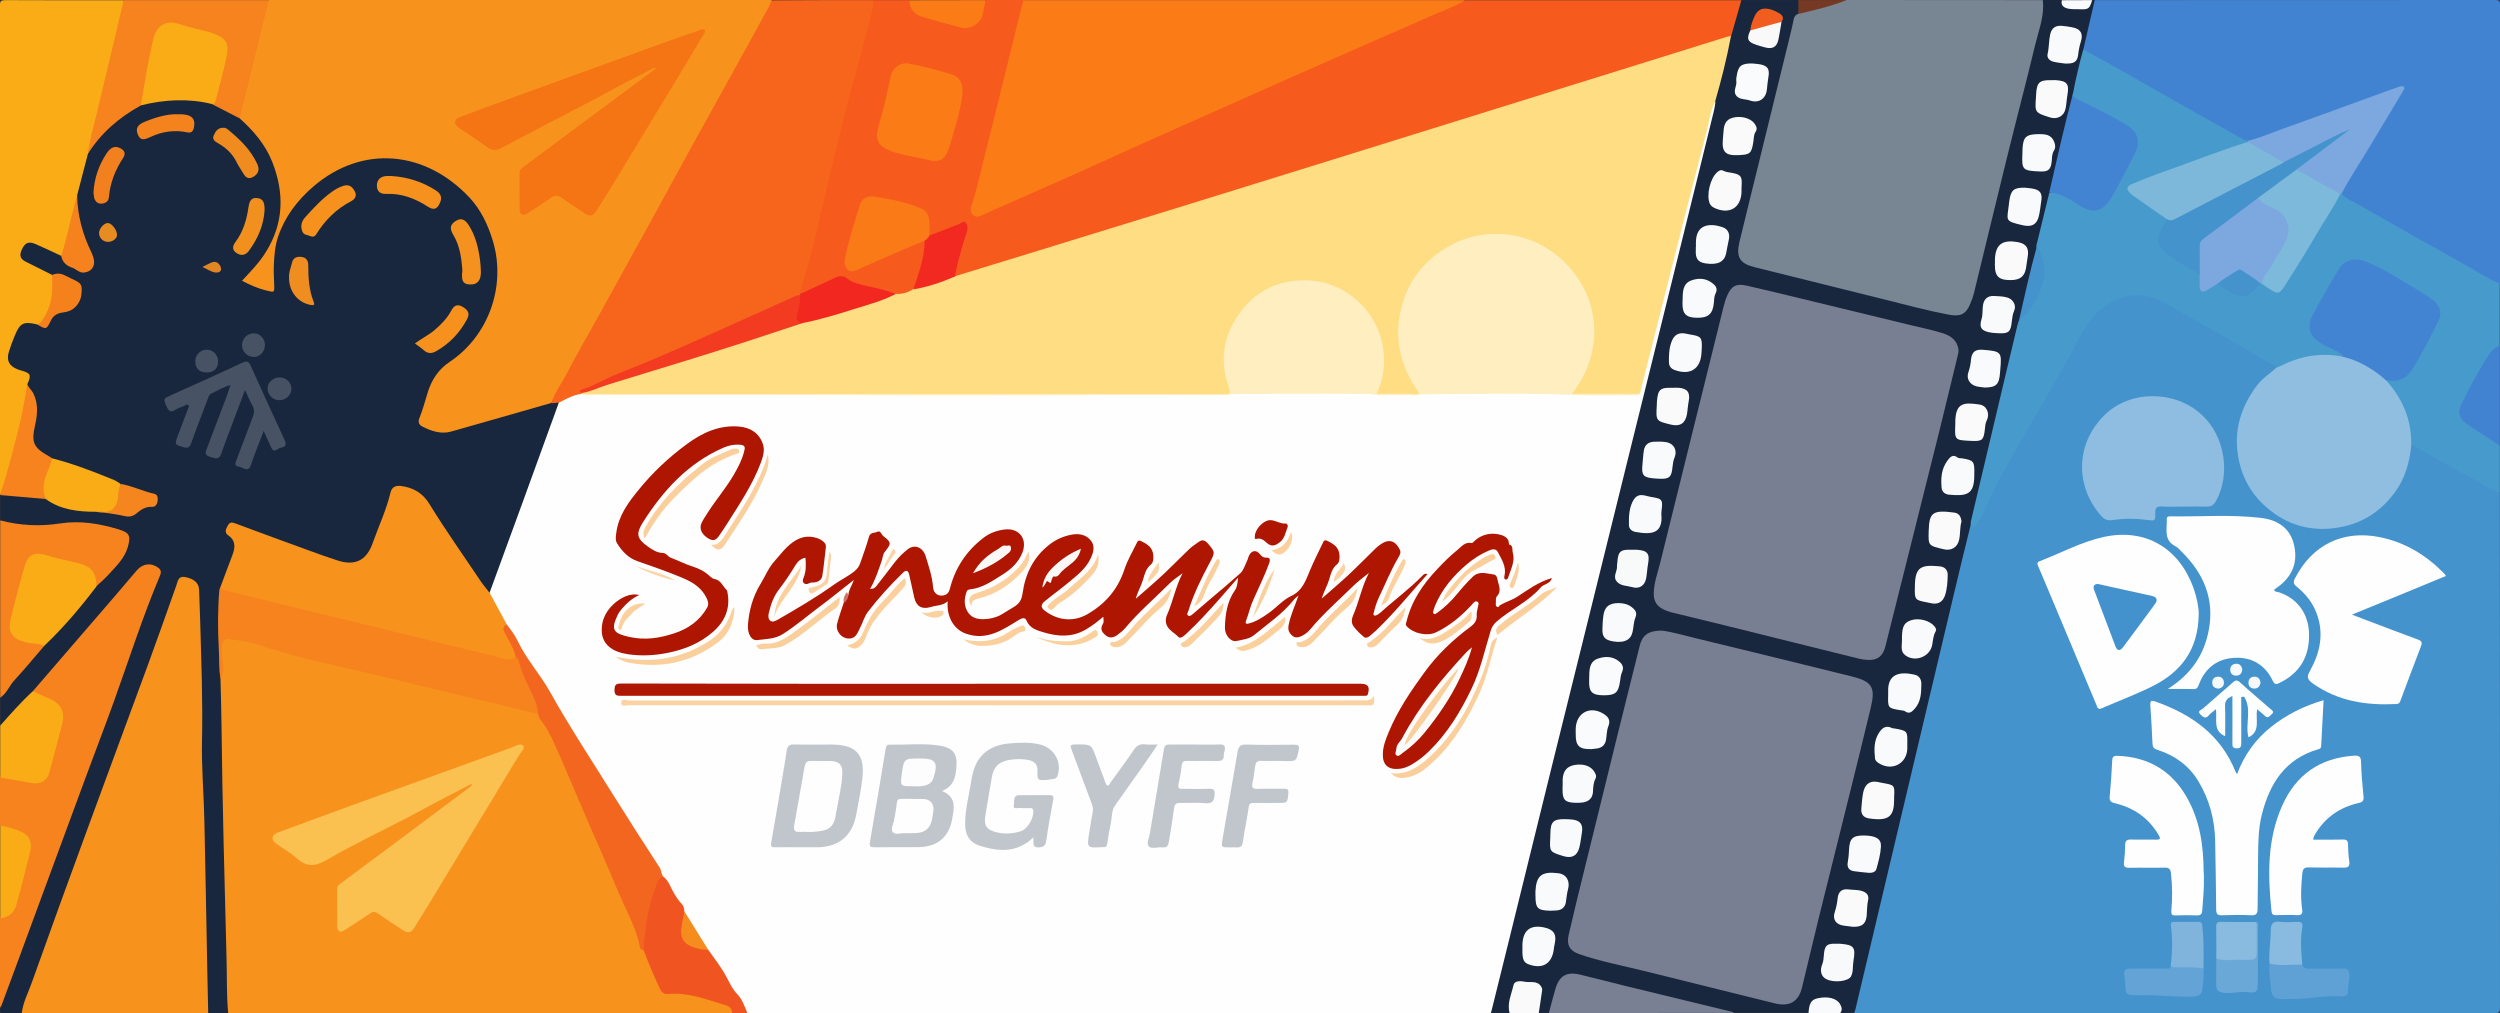 <?xml version="1.0" encoding="utf-8"?>
<!-- Generator: Adobe Illustrator 24.0.2, SVG Export Plug-In . SVG Version: 6.00 Build 0)  -->
<svg version="1.1" id="Layer_1" xmlns="http://www.w3.org/2000/svg" xmlns:xlink="http://www.w3.org/1999/xlink" x="0px" y="0px"
	 viewBox="0 0 1974 800" style="enable-background:new 0 0 1974 800;" xml:space="preserve">
<rect x="0" y="0" width="1974" height="800" fill="#333333" stroke="none"/>
<style type="text/css">
	.st0{fill:#FEFEFE;}
	.st1{fill:#4493CD;}
	.st2{fill:#18273E;}
	.st3{fill:#F7931C;}
	.st4{fill:#F65A1C;}
	.st5{fill:#788592;}
	.st6{fill:#4283D1;}
	.st7{fill:#F7641C;}
	.st8{fill:#FB7C17;}
	.st9{fill:#469BCC;}
	.st10{fill:#FAAC17;}
	.st11{fill:#F6831E;}
	.st12{fill:#F05421;}
	.st13{fill:#798093;}
	.st14{fill:#FAFAFA;}
	.st15{fill:#F9FAFB;}
	.st16{fill:#763A24;}
	.st17{fill:#F8FAFB;}
	.st18{fill:#FEDD83;}
	.st19{fill:#AE1601;}
	.st20{fill:#FEEEC0;}
	.st21{fill:#AE1704;}
	.st22{fill:#F36620;}
	.st23{fill:#C1C6CC;}
	.st24{fill:#FBD2A1;}
	.st25{fill:#FBCF9B;}
	.st26{fill:#AE1602;}
	.st27{fill:#FBD09C;}
	.st28{fill:#F68B1E;}
	.st29{fill:#FBD09B;}
	.st30{fill:#FBD09D;}
	.st31{fill:#FBCF9C;}
	.st32{fill:#FBD1A0;}
	.st33{fill:#FBD6A9;}
	.st34{fill:#FBD09E;}
	.st35{fill:#FBD2A2;}
	.st36{fill:#FBD4A5;}
	.st37{fill:#CD7367;}
	.st38{fill:#8FBEE1;}
	.st39{fill:#8FBDE1;}
	.st40{fill:#5FA1D4;}
	.st41{fill:#63A3D5;}
	.st42{fill:#FDFEFE;}
	.st43{fill:#89BAE0;}
	.st44{fill:#80B4DD;}
	.st45{fill:#6AA8D7;}
	.st46{fill:#F7FAFC;}
	.st47{fill:#F6F9FB;}
	.st48{fill:#F5F9FB;}
	.st49{fill:#475264;}
	.st50{fill:#F5821D;}
	.st51{fill:#F4911F;}
	.st52{fill:#F6911E;}
	.st53{fill:#F5811D;}
	.st54{fill:#F5851F;}
	.st55{fill:#F1901E;}
	.st56{fill:#F4831E;}
	.st57{fill:#F08C1F;}
	.st58{fill:#F3801E;}
	.st59{fill:#EF8D21;}
	.st60{fill:#465164;}
	.st61{fill:#E68C21;}
	.st62{fill:#E18623;}
	.st63{fill:#FAC151;}
	.st64{fill:#F57414;}
	.st65{fill:#FA7A18;}
	.st66{fill:#F12720;}
	.st67{fill:#F12921;}
	.st68{fill:#797F93;}
	.st69{fill:#4284D1;}
	.st70{fill:#F9FAFC;}
	.st71{fill:#FAFBFD;}
	.st72{fill:#F8FAF9;}
	.st73{fill:#F8F9FB;}
	.st74{fill:#F9F9F9;}
	.st75{fill:#F15C1F;}
	.st76{fill:#7CA8DF;}
	.st77{fill:#F23B21;}
	.st78{fill:#7DB9DB;}
	.st79{fill:#FAF8F7;}
	.st80{fill:#FBFBFA;}
	.st81{fill:#FDFDFD;}
	.st82{fill:#4492CD;}
	.st83{fill:#7DB8DB;}
	.st84{fill:none;}
</style>
<g>
	<path class="st0" d="M1177,799.9c-195.6,0-391.3,0-586.9,0c-0.6-0.5-1.6-0.8-1.9-1.6c-3.9-10.5-12.3-18.3-17-28.5
		c-3.3-7-8.6-13-12.9-19.4c-5.9-10.4-13.3-19.9-18.9-30.5c-0.6-5.1-4.7-8.3-7.2-12.2c-3.3-5.1-4.9-11.3-9.7-15.4
		c-7.6-15.8-18.2-29.8-27.4-44.6c-16.6-26.9-34-53.3-50.2-80.5c-10.2-17-20.5-33.9-31.6-50.3c-5.1-7.5-8.8-16-14.2-23.5
		c-3.7-6.6-7.4-13.2-11.1-19.9c-1.1-1.9-2.2-3.7-1.9-6c4.1-14.1,9.7-27.6,14.6-41.3c11.5-31.9,23.1-63.7,34.5-95.7
		c1.6-4.4,3.1-8.8,5.3-12.9c5.7-4.5,11.9-7.5,19.3-7.7c0.6,0.1,1.2,0.2,1.8,0.4c2.5,0.4,5,0.2,7.5,0.2c165.3,0,330.5,0.5,495.8-0.3
		c37.1-0.2,74.2-0.3,111.4-0.9c3.7-0.1,7.3-0.1,10.9,1c12.6-0.1,25.3,1.1,37.8-0.9c2.1-0.3,4.3-0.2,6.5-0.2c27.5,0,54.9,0,82.4,0
		c24.1,0,48.2,2.1,72.3,1.2c2.1-0.1,4.3,0.4,6.3-0.9c1.9-1.5,2.1-3.7,2.7-5.8c8.7-33.5,17.1-67.2,25.7-100.7
		c10.1-39,19.8-78.1,29.8-117.2c0.5-1.8,0.8-3.6,1.8-5.2c0.8-1.1,1.6-1,2.3,0.1c1.2,3,0,5.9-0.7,8.8c-7.9,30.8-15.3,61.7-23,92.6
		c-5.5,22.1-11,44.3-16.5,66.4c-8.7,34.9-17.3,69.8-25.9,104.8c-6.6,27-13.4,54-20,81c-9.4,38.2-18.8,76.3-28.2,114.5
		c-8.7,35.4-17.6,70.8-26.3,106.2c-8.7,35.8-17.9,71.4-26.3,107.2c-2.5,10.7-5.2,21.4-8.1,32C1179,796.5,1178.6,798.4,1177,799.9z"
		/>
	<path class="st1" d="M1973.9,389c0,135.5,0,270.9,0.1,406.4c0,3.7-0.8,4.6-4.6,4.6c-168.5-0.1-336.9-0.1-505.4-0.1
		c-1.1-2.4,0-4.6,0.5-6.8c14.1-59.6,28.3-119.2,42.4-178.7c15.3-64.6,30.6-129.2,46-193.8c0.5-1.9,0.5-4,2-5.5
		c2.9-0.1,4.7-1.8,6.3-4.1c3.5-5.2,5.4-11.1,8.2-16.6c11.6-23.4,24.8-46,38-68.6c11.5-19.7,22.9-39.5,33.3-59.8
		c5.1-10,11.5-19.1,21.1-25.6c14.3-9.8,29.3-11.4,44.9-3.7c14.9,7.4,29.2,16.1,43.7,24.3c14.3,8.2,28.4,16.8,42.7,25.1
		c2,1.1,4.4,1.9,5.3,4.3c-0.3,2.5-2.5,3.5-4.1,4.7c-17.3,13.3-26.3,31.3-26.6,52.5c-0.6,35.3,24.7,63.5,58.5,68.3
		c34.3,4.8,67.2-18.1,74.9-51.7c0.9-4,0-8.4,2.6-12.1c1.6-1.3,3.1-0.7,4.6,0.1c21.7,11.5,42.8,23.8,64.3,35.7
		C1973,388,1973.4,388.5,1973.9,389z"/>
	<path class="st2" d="M441.3,317.8c-9.7,26.8-19.4,53.6-29.2,80.4c-8.5,23.4-17.1,46.7-25.6,70c-3-0.5-4.2-3.1-5.7-5.2
		c-14.3-20.3-28.3-40.8-41.5-61.8c-4.8-7.7-10.5-13.7-19.8-15.4c-7.3-1.3-9.3,0.2-11.3,7.4c-4,14.1-9.2,27.8-15.5,41.1
		c-4.6,9.7-12.6,13-23.4,10.3c-13.1-3.2-25.6-8.6-38.2-13.2c-15.2-5.5-30.5-10.7-45.5-16.6c-1.7-0.6-3.3-0.9-4.5,0.7
		c-1.2,1.6-1.5,3.3-0.6,5.1c0.2,0.3,0.3,0.6,0.6,0.8c7.6,6.5,5.1,13.9,2.1,21.4c-3,7.4-6.1,14.8-8.4,22.5c-2,14.7-1.5,29.5-0.9,44.3
		c0.4,8.9-0.3,17.9,1.4,26.7c0.2,1.1,0.4,2.3,0.4,3.5c-0.6,16.8,1.5,33.6,1.1,50.4c-0.6,23.8,0.9,47.6,1.2,71.4
		c0.4,28.3,1,56.6,2,84.8c0.6,16.3-0.3,32.6,1.4,48.9c0.2,1.7,0,3.3-1.3,4.7c-5.3,0-10.7,0-16,0c-1.6-1.8-1.3-4-1.4-6.2
		c-1.1-25.8-0.4-51.6-1.2-77.4c-0.6-17.6,0-35.3-0.9-52.9c-0.9-19.6-0.9-39.3-2-58.8c-0.9-14.8-0.1-29.6-0.2-44.4
		c-0.1-15.6-0.5-31.2-1.2-46.9c-0.7-15.1-1.8-30.2-1.4-45.4c0.1-4.8-1.8-7.9-6.2-9.7c-4.8-1.9-6.6-1.3-8.5,3.5
		c-3.2,7.9-5.8,16-8.6,24c-7.4,21.1-15.3,41.9-23,62.9c-13.6,37.1-27.2,74.1-40.8,111.1c-16.7,45.5-32.9,91.1-49.5,136.7
		c-0.5,1.3-1,2.5-1.9,3.5c-4.3,0-8.7-0.3-13,0.1c-3.5,0.3-4.8-0.7-4-4.1c4.7-18.1,12.2-35.2,18.5-52.7
		c11.1-30.9,22.5-61.7,33.9-92.4c9.2-24.7,18.6-49.3,27.7-73.9c7.8-21.1,15.5-42.2,22.6-63.5c6.2-18.8,13.9-37.1,20.7-55.7
		c1-2.9,3.5-5.7-0.1-8.5c-3.1-2.4-9.2-2.4-12.1,0.2c-3.4,3-6.1,6.6-9,10c-24.8,29.2-50.2,57.8-75.1,86.9c-8,7.7-15.8,15.7-23.2,24.1
		c-1,1.1-1.7,3-3.8,2.7c0-7.3,0-14.7,0-22c6.2-11.1,15.1-20.1,23.4-29.5c3.6-4.1,6.9-8.5,11-12.2c14.6-15.2,28.5-31.1,41.6-47.7
		c6.9-6.8,13.5-13.8,19.2-21.6c2.5-3.4,4.1-7.2,4.8-11.4c0.9-5.1-0.5-7.2-5.5-8.9c-18.2-6-36.8-6.9-55.7-4.1
		c-11.9,1.8-23.5,0.1-35.1-2.5c-1.5-0.3-2.8-1.1-3.8-2.2c0-6.7,0-13.3,0-20c1.5-1.3,3.3-1.5,5.2-1.3c10,1.5,20.2,1.6,30.2,3.2
		c12.4,7.6,26.1,9.7,40.3,10c7.9,0.7,15.7,1.6,23.5,3.3c3.4,0.7,6.6-0.8,9.1-3.2c2.4-2.2,5.1-3.5,8.5-3.6c2.8-0.1,5.3-1.2,5.7-4.5
		c0.4-3.3-2.3-4-4.7-4.7c-7.6-2.4-15.1-4.9-22.7-7.2c-15.9-7.6-32.4-13.4-49.2-18.5c-1.7-0.5-3.5-0.9-5.2-1.7c-1.9-1-3.9-1.9-5.7-3
		c-8.8-5.3-11.3-10.7-9.3-20.8c0.7-3.7,1.5-7.5,1.9-11.3c0.8-6.8-0.5-13.2-4.2-19c-1.1-1.7-2.2-3.3-2.3-5.4c0.8-7.4,0.8-7.4-6-10
		c-9.4-3.5-12.1-9-8.5-18.3c1.5-4,3-8.1,4.8-12c4.1-8.7,8.4-10.6,17.6-7.7c6.7,3.1,6.7,3.1,10.7-3.2c2.3-3.8,5.8-5.5,10.1-6.4
		c9.6-1.9,14.1-8.4,13.1-17.9c-0.2-1.9-0.6-3.7-2.6-4.5c-6.2-2.4-11.9-7-19.2-5.1c-7.8-2.8-15-6.9-22.3-10.8c-3.9-2.1-4.6-5.5-3-9.9
		c1.9-5.1,5.3-7.4,9.7-6.6c3,0.5,5.7,1.9,8.3,3.3c4.9,2.7,10.3,4.6,15,7.7c2.9,6.2,8.5,9.1,14.5,11.2c5.3,1.9,9.8-1.6,9.3-7.3
		c-0.2-3-1.6-5.7-2.9-8.4c-6.5-13.7-10.3-27.9-9.9-43.2c1.9-11.1,4.9-21.8,8.3-32.5c5.4-7.9,10.6-16,18.1-22.2
		c8-6.7,16.4-12.9,25.9-17.3c18-4.8,36-6.1,54.2-1c8.3,2.8,15.4,8,23.2,11.7c18.3,15.2,29.8,34.2,32.6,58.1
		c2.6,22.3-4.4,41.7-18.2,58.9c-2.6,3.2-5.2,6.5-8.2,9.4c-1.8,1.7-1.6,3.2,0.8,4.2c4.8,2,9.4,4.2,14.5,5.3c3.3,0.7,4-0.4,4-3.5
		c0-7.8-0.1-15.6,0.5-23.4c1.5-18,10-32.4,21.5-45.6c15.6-17.8,35-28.3,58.4-31.5c17.3-2.3,33.5,1.8,48.7,9.5
		c12.7,6.4,23.5,15.5,31.7,26.9c9.8,13.4,16.2,28.5,17.7,45.5c1.3,15.6-1.3,30.4-7.7,44.7c-6.6,14.7-16.7,26.4-29.7,35.6
		c-8.7,6.1-14.6,13.9-17.3,24.2c-1.5,6-3.7,11.7-5.6,17.6c-1.6,4.8-1,6.6,3.7,8.6c6.9,2.9,13.8,4,21.4,1.9
		c25.9-7,51.3-15.5,77.4-21.9C437.6,316.7,439.6,316.4,441.3,317.8z"/>
	<path class="st3" d="M180.2,799.9c-1.4-13.9-0.9-27.9-1.3-41.9c-1.6-61.8-3.3-123.5-4-185.3c-0.1-12.2-0.5-24.3-0.8-36.5
		c1.3-8.2,0-16.5-0.2-24.7c-0.1-5.7,3.1-8.6,9-7.6c7.5,1.2,15.2,2.2,22.5,4.5c30,9.7,60.8,16,91.4,23.2c18.3,4.3,36.5,9,54.8,13.4
		c22.8,5.5,45.7,10.6,68.5,16.3c1.8,0.4,3.6,0.6,5,2c12.6,18.6,20.7,39.4,29.2,60c6.1,14.9,13,29.5,19.4,44.4
		c10.2,23.7,20.5,47.3,30.7,71c1.6,3.7,0.6,8.4,4.4,11.4c4.6,8,7.6,16.6,11,25.1c2.5,6.3,6.2,9.4,13.2,8.6
		c7.8-0.9,15.2,1.4,22.6,3.3c6,1.6,11.8,3.6,17.6,5.6c3.2,1.1,6.8,2.6,5,7.4C445.5,799.9,312.8,799.9,180.2,799.9z"/>
	<path class="st3" d="M435.2,318.2c-26.4,7.5-52.7,15.2-79.1,22.6c-8,2.2-15.5-0.4-22.6-4c-2.7-1.4-3.7-3.5-2.2-7
		c2.5-6.3,4.3-12.9,6.3-19.5c3.1-10.2,8.4-18.5,17.5-24.6c30.8-20.6,44.7-59.9,34.1-95.3c-3.8-12.7-9.5-24.8-18.5-34.4
		c-34.7-37-84.3-42.1-123.2-8.8c-12.7,10.9-22.6,23.9-28,39.9c-2.4,7.3-3,15-3.3,22.6c-0.2,5,0.1,10,0.3,15c0.2,6.4,0.3,6.3-6.2,4.7
		c-6.7-1.6-12.8-4.4-19.2-7.7c6.9-7.4,13.7-14.4,18.9-22.8c14.2-22.9,14.6-46.7,4.9-71.2c-5.5-13.8-14.9-24.6-25.8-34.4
		c-0.9-2-0.1-3.9,0.4-5.8c4.8-19.7,9.7-39.3,14.5-59c1.9-7.6,3.4-15.2,5.4-22.8c0.6-2.1,1-4.2,2.9-5.7c132.3,0,264.6,0,396.9,0
		c1.5,2.3-0.2,4.2-1.2,6c-14.8,26.2-29,52.8-43.6,79.1c-13.8,24.9-27.5,49.8-41.2,74.7c-13.6,24.8-27.3,49.5-40.9,74.3
		c-12,22-24.3,44-36.3,66C442.5,306.3,439.4,312.6,435.2,318.2z"/>
	<path class="st4" d="M690.1,0.1c9.3,0,18.7,0,28,0c0.8,0.9,1.3,1.9,1.6,3c1.5,4.9,5,7.8,9.8,9.1c9.1,2.6,18.1,5.4,27.4,7.6
		c9.9,2.3,16-1.6,18.4-11.4c0.7-2.9,0.9-6,2.9-8.4c10,0,20,0,30,0c1,1.2,0.6,2.5,0.3,3.8C802,28.9,796,54,789.8,79.1
		c-5.8,23.1-11.4,46.3-17.1,69.4c-1.1,4.5-2.4,9-3.8,13.5c-0.7,2.3-1.7,4.5,0.6,6.5c2.1,1.8,4.5,1,6.6,0c7.4-3.5,14.9-6.6,22.4-9.9
		c22.7-10.4,45.7-20.2,68.4-30.5c25.8-11.7,51.6-23.2,77.5-34.7c26.8-11.8,53.6-23.8,80.3-35.7c33.3-14.8,66.7-29.4,100.1-44.2
		c10.6-4.7,21.1-9.8,32.3-13.3c72.7,0,145.3,0,218,0c0.9,4.1-0.9,7.9-2,11.6c-1.6,5.7-1.8,11.9-5.6,16.9c-9.6,4.7-20.1,7-30.2,10.2
		c-24.8,7.8-49.6,15.5-74.4,23.2c-44.7,13.9-89.3,27.9-134,41.8c-36.6,11.4-73.1,22.8-109.7,34.1c-38.7,11.9-77.3,24-116,35.8
		c-19.6,6-39.2,12-58.7,18.2c-28.3,8.9-56.6,17.5-84.9,26.2c-1.7,0.5-3.5,1.2-5.3,0.2c-1.9-2.1-1-4.5-0.3-6.6
		c2.9-9.5,4.8-19.4,8-28.8c0.5-1.6,1.1-3.3-0.1-4.8c-1.4-1.8-3-0.3-4.5,0.2c-6,2-11.7,4.9-17.6,7.1c-1.8,0.7-3.6,1.9-5.7,0.8
		c-1.8-2.7-1.1-5.8-1.1-8.8c0.1-6.7-2.8-11.1-9.2-13.3c-10.3-3.4-20.9-5.7-31.5-7.6c-7.1-1.3-10.4,1.4-12.6,8.3
		c-3.9,12.2-7.9,24.4-10.3,37c-0.3,1.8-0.8,3.6-0.6,5.4c0.5,3.9,2.8,5.5,6.7,4.5c1.5-0.4,2.8-1,4.2-1.6
		c15.4-6.4,30.5-13.3,45.8-19.9c1.6-0.7,3.3-1.8,5.2-0.4c1.2,1.8,1.1,3.8,0.8,5.7c-1.7,11.3-4.5,22.3-9.2,32.7
		c-4,4.2-9.1,5.1-14.6,4.8c-9.6-3.4-19.6-5.2-29.4-7.9c-3.2-0.9-6.5-1.9-9.1-4c-3.4-2.7-6.6-2.3-10.1-0.3
		c-6.8,3.8-14.2,6.6-21.2,10.1c-1.8,0.9-3.8,2.5-6,0.7c-1.2-2.2-0.3-4.2,0.3-6.3c8.3-28.1,15.4-56.5,21.7-85.1
		c8.8-40.2,19.8-79.7,30.4-119.4C686,14.1,686.8,6.7,690.1,0.1z"/>
	<path class="st2" d="M1366.9,28.5c2.7-9.5,5.4-18.9,8.1-28.4c15,0,30,0,45,0c2.3,3.3,1.6,6.9,0.9,10.5c-4.9,6.4-5.2,14.3-7.1,21.6
		c-12.9,52-25.5,104.1-38.2,156.2c-0.6,2.3-1.1,4.5-1.2,6.9c-0.4,8.5,1.9,12,10.1,14.1c24,6.3,48.1,12.2,72.2,18
		c16,3.9,32,8.1,48,11.8c11.5,2.7,22.9,6,34.6,7.9c8.8,1.4,12.4-0.5,15.4-8.7c4.3-11.9,6.5-24.4,9.6-36.7
		c5.7-22.6,11.4-45.2,16.9-67.8c6.5-26.7,13.3-53.3,19.8-80c2.6-10.5,5.3-21,7.8-31.5c1.4-6,3.3-11.9,2.9-18.2
		c-0.1-1.5,0.2-3,1.3-4.2c5,0,10,0,15,0c3.6,5.2,13.9,7.9,19.3,5.1c2.2-1.1,2.7-3.7,4.7-5.1c0.7,0,1.3,0,2,0c1.4,1.9,0.4,3.8,0,5.7
		c-2.4,11.2-5.3,22.2-7.8,33.4c-2.9,11.6-5.6,23.2-8.2,34.9c-5.8,23.1-11,46.3-16.5,69.4c-0.7,2.9-1.4,5.8-2.1,8.7
		c-3.4,13.6-6.4,27.3-9.8,40.9c-0.1,1.1-0.4,2.1-0.7,3.2c-4.6,18.8-8.8,37.8-13.5,56.6c-0.2,1.3-0.8,2.6-1,3.9
		c-7.2,31.6-14.8,63.1-22.3,94.6c-4.8,20.2-9.4,40.4-14.5,60.6c-0.3,1.1-0.6,2.2-1.6,2.8c-4.3,17.6-8.7,35.1-12.8,52.7
		c-18.9,79.6-37.8,159.1-56.6,238.7c-7.2,30.2-14.3,60.5-21.5,90.7c-0.2,1-0.6,1.9-0.9,2.8c-3.7,0-7.3,0-11,0
		c-1.7-9.8-8.2-13.5-18-10.2c-2.4,0.8-3.9,2.4-4.7,4.8c-0.6,1.9-0.8,3.9-2.3,5.4c-19.7,0-39.3,0-59,0c-25.3-4.1-49.9-11.4-74.8-17.3
		c-15.7-3.8-31.3-8-47-11.6c-9.9-2.3-14.7,0.7-17.6,10.3c-1.3,4.5-2.7,8.9-3.8,13.5c-0.5,2-1,3.9-2.7,5.2c-2.7,0-5.3,0-8,0
		c-1-5-0.2-9.9,0.6-14.8c1-5.7-0.2-7.2-5.9-7.8c-1.2-0.1-2.3-0.2-3.5-0.4c-8.6-1.3-10.5,0.2-11.8,9c-0.7,4.7-1.7,9.4-2.4,14.1
		c-5,0-10,0-15,0c4.6-18.7,9.2-37.4,13.9-56.1c11.3-46,22.6-92,34-138c11-44.4,22-88.8,33-133.1c10-40.2,19.8-80.4,29.8-120.6
		c8-32.3,16-64.5,24-96.8c10-40.5,20-81,30-121.5c3.8-15.5,7.6-31,11.4-46.5c0.5-2.1,0.8-4.2,1.1-6.4c-0.4-2.4,0.1-4.6,0.7-6.9
		c3.4-13.9,7.3-27.6,10-41.6C1365.2,30.9,1365.7,29.5,1366.9,28.5z"/>
	<path class="st5" d="M1613,0.1c1.5,12.3-3.2,23.6-6,35.2c-7.2,30.2-15.2,60.2-22.6,90.4c-8.7,35.2-17.1,70.4-25.7,105.5
		c-0.7,2.9-1.7,5.7-2.9,8.5c-3.4,8.4-7.7,10.5-16.9,8.8c-17-3.2-33.7-7.7-50.4-11.9c-34.3-8.5-68.7-17-103-25.6
		c-11.8-2.9-14.9-8-12-20.1c5.2-21.6,10.6-43.2,15.9-64.9c8.1-32.9,16.2-65.8,24.2-98.7c1-4,1.9-8.1,2.7-12.1
		c0.4-2.1,1.5-3.6,3.6-4.3c1.5-1.8,3.6-2.3,5.7-2.7c10.9-2.3,21.3-6.4,32.3-8.2C1509.6,0.1,1561.3,0.1,1613,0.1z"/>
	<path class="st6" d="M1645,39.1c3-13,6-26,9-39c105.3,0,210.6,0,316-0.1c3.4,0,4.1,0.7,4.1,4.1c-0.1,73.3-0.1,146.6-0.1,219.9
		c-1.7,1.3-3.2,0.2-4.6-0.6c-25.4-14.5-51-28.7-76.4-43.2c-12.1-6.9-24.3-13.7-36.4-20.6c-3.1-1.7-6.9-2.7-8.3-6.6
		c-0.1-2.7,1.6-4.7,2.9-6.8c14.5-23.3,28.4-47,42.8-70.3c1-1.7,2.2-3.3,2.6-5.3c-1.6-1.4-2.9-0.2-4.2,0.2
		c-20,6.7-39.8,14.3-59.6,21.5c-17.7,6.4-35.4,12.6-53,19.1c-1.4,0.5-2.9,0.9-4.4,0.9c-7.4-1.5-13.2-6.1-19.5-9.7
		c-35.6-19.9-71-40.2-106.6-60C1647.5,41.6,1645.7,41,1645,39.1z"/>
	<path class="st7" d="M690.1,0.1c-1,9.4-4.1,18.4-6.4,27.5c-6,23.4-12.6,46.6-18.5,70.1c-8,31.9-15.3,64-23.1,96
		c-2.7,11.1-6,22.1-9.1,33.1c-0.5,1.8-1.1,3.5-0.9,5.4c0.3,0.5,0.3,0.9-0.1,1.3c-29.4,13.2-58.8,26.7-88.3,39.6
		c-19.5,8.5-39,17.1-58.9,24.7c-7.9,3.1-15.2,7.6-23.2,10.4c-0.8,0.3-1.5,0.7-1.7,1.6c-0.1,0.4-0.3,0.8-0.6,1.2
		c-6.6,0.7-12.2,4-17.9,6.9c-2,0.1-4.1,0.3-6.1,0.5c2.7-8.6,8.3-15.8,12.4-23.8c7.7-14.9,16.2-29.4,24.3-44
		c14-25.3,28-50.6,41.9-75.9c10-18.2,19.9-36.5,29.9-54.7c13.6-24.7,27.3-49.4,41-74.1c7.6-13.8,15.2-27.7,22.8-41.5
		c0.7-1.3,1.1-2.8,1.6-4.1C636.1,0.1,663.1,0.1,690.1,0.1z"/>
	<path class="st8" d="M1157,0.1c-8.7,5.5-18.6,8.6-28,12.8c-15.6,7.1-31.3,13.8-46.9,20.6c-21.7,9.5-43.5,19.1-65.2,28.7
		c-12.4,5.5-24.9,11-37.3,16.6c-24.4,10.9-48.8,21.7-73.2,32.6c-17.7,7.9-35.4,16.1-53.1,24c-22.4,10-44.9,19.9-67.4,29.8
		c-3.9,1.7-7.9,3.6-11.8,5.3c-2.3,1-4.6,0.9-6.3-1.3c-1.6-2-1.6-3.9-0.8-6.4c4.8-14.5,7.8-29.4,11.6-44.2
		c4.3-16.5,8.3-33.1,12.4-49.6c5.7-23,11.3-45.9,17-68.9C924.4,0.1,1040.7,0.1,1157,0.1z"/>
	<path class="st9" d="M1848.9,153c4.4,4.5,10.2,6.7,15.4,9.7c27.6,15.8,55.2,31.5,83,46.9c8.8,4.9,17.2,10.6,26.5,14.4
		c0,16.3,0,32.7,0,49c-9.8,7.2-13.9,18.4-19.7,28.3c-3,5.2-6,10.4-8.5,15.8c-4,8.6-2.9,12.9,4.9,18.2c6.1,4.1,12,8.3,18.4,12
		c2,1.2,3.9,2.5,5,4.7c0,12.3,0,24.7,0,37c-7.8-2.2-14.1-7.1-21.1-10.8c-15.6-8.4-31-17.2-46.5-25.9c-0.7-0.4-1.6-0.2-2.4-0.3
		c-2.4-3.4-1.4-7.4-1.9-11.1c-1.7-12.9-6.5-24.3-14.6-34.4c-1.5-1.9-3.6-3.5-3.8-6.3c1.1-1.5,2.6-1.3,4.1-1c6.1,1,10.6-1.8,14.3-6.3
		c3.9-4.6,6.4-10.1,9.3-15.3c4.2-7.4,7.9-15,11.9-22.5c4-7.5,2.4-13.5-4.6-18.2c-15.2-10.2-30.9-19.7-47.4-27.7
		c-3.1-1.5-6.3-2.8-10-3c-5.9-0.3-10.2,2-13.4,7c-7.4,11.5-14,23.5-20.4,35.5c-5,9.3-2.8,16.2,6.4,21.4c4.5,2.5,9.1,4.9,13.6,7.4
		c1.8,1,4.6,1.8,2.9,5c-1.8,0.7-3.6,0.2-5.4-0.1c-13-2.5-25.3,0.3-37.4,5c-2,0.8-3.8,2-6.1,2c-18.5-10.1-36.7-20.8-54.8-31.5
		c-12.9-7.6-26.1-14.7-39-22.2c-11.6-6.7-24.2-6.6-36.5-1.8c-11.8,4.6-19.9,13.4-26.8,23.7c-5.4,8-9.1,16.9-13.9,25.3
		c-4.8,8.5-10,16.9-14.5,25.6c-5,9.8-10.9,19-16.1,28.6c-4.8,8.8-9.8,17.7-15.2,26.3c-8.1,13.1-15.2,26.8-20.7,41.3
		c-1,2.5-2,4.9-3.6,7.1c-1.2,1.6-2.6,2.9-4.2,0.3c9-37.9,17.9-75.7,26.9-113.6c3.3-14.1,6.7-28.2,10.1-42.3c4.5,0,6.9-2.6,9.2-6.2
		c4.5-7.3,9.4-14.1,12.1-22.6c3.3-10.5,2.8-20.1-1.7-29.9c-1-2.2-3.2-2.9-4.6-4.3c3.3-13.7,6.7-27.3,10-41c0.5-0.3,0.9-0.3,1.4-0.1
		c4.7,3.5,9.9,6,14.8,9.1c4.2,2.6,8.1,5.4,13,6.8c7.3,2.1,13.2,0.7,17.8-5.2c3.4-4.4,7.8-8.2,8.7-14.2c0.2-1.5,1.4-2.9,3.1-2.7
		c1.9,0.2,2,1.9,2.2,3.4c0.6,4.9,3.5,7.9,7.5,10.5c6,3.8,12.9,6.1,17.8,11.6c2,2.3,2.5,3.9,1.2,6.5c-6.1,12.6-3,21.8,9.5,28.4
		c5.3,2.8,10.9,5,15.4,9c1.9,1.7,4.5,1,6.6,1.8c1.6,2.4,0.8,5.1,1.1,7.7c0.4,3.6,1.6,4.3,4.9,2.6c2.5-1.2,4.5-3.5,7.4-3.7
		c3.5,0.8,6.2,3.1,9.1,4.9c8.6,5.4,14.9,6.2,21.8-2.2c0.8-1,1.8-1.9,3-2.6c0.5-0.2,0.9-0.3,1.4-0.3c3,0.7,5.3,2.7,7.7,4.4
		c3.5,2.5,6.1,1.7,8.5-1.5c3.7-5.1,6.9-10.5,10.2-16c10.8-17.9,21.7-35.8,32.5-53.8c0.8-1.3,1.5-2.6,2.7-3.6
		C1848,152.7,1848.5,152.7,1848.9,153z"/>
	<path class="st3" d="M17.2,799.9c1-8.5,5.1-16.1,7.9-24c14.8-41.5,29.8-82.9,45-124.2c15.5-42.3,31.2-84.5,46.7-126.7
		c7.7-20.9,15-41.9,22.5-62.9c1.1-3.1,1.4-7.4,6.6-6.5c7.1,1.2,11.1,4.7,11.3,9.9c0.3,8.6,0.6,17.3,0.9,26
		c0.8,30.9,2.1,61.9,1.4,92.9c-0.5,21.6,1.5,43.2,1.9,64.9c0.9,39.4,1.5,78.9,2.3,118.3c0.2,10.8,0.4,21.6,0.7,32.5
		C115.2,799.9,66.2,799.9,17.2,799.9z"/>
	<path class="st10" d="M69.4,121.5c-2.8,10.9-5.7,21.8-8.5,32.7c-0.2,8.4-2.9,16.3-4.8,24.4c-1.5,6.3-3.2,12.6-4.9,18.8
		c-0.5,1.8-0.3,4.1-2.9,4.6c-6.6-3.1-13.2-6.2-19.8-9.1c-5.8-2.6-8.7-1.4-11.2,4c-2.3,5-1.4,7.6,3.5,10c6.8,3.4,13.6,6.8,20.4,10.2
		c2.6,4,1.4,8.4,1.3,12.7c-0.2,8.5-2.8,16.4-7.8,23.3c-1.3,1.8-2.6,4.1-5.6,3c-10.6-2.5-13.4-1-17.5,9.1c-1.7,4.1-3.3,8.3-4.6,12.6
		c-2.1,6.8,0.2,11.2,6.8,13.8c0.9,0.4,1.9,0.6,2.8,0.9c7.7,2.2,8.3,3.5,5,10.8c0.7,8.2-1.4,16.1-3.1,24.1
		c-4.3,19.7-9.5,39.1-15.4,58.3c-0.5,1.7-0.3,4.2-3.1,4.4c0-128.5,0-257-0.1-385.5c0-4,1.1-4.5,4.7-4.5c30.8,0.2,61.6,0.1,92.4,0.1
		c1.7,2,0.9,4.1,0.4,6.2c-8.9,35.6-16.9,71.5-25.5,107.2C71.4,116.2,70.2,118.8,69.4,121.5z"/>
	<path class="st11" d="M25.9,545.8c15.5-18,31.1-36,46.6-54c11.8-13.7,23.7-27.4,35.4-41.3c4.6-5.4,11-6.5,16.8-2.4
		c2.5,1.7,2.8,3.7,1.6,6.5c-13.6,32.2-24.2,65.5-36,98.3c-7.3,20.3-15.1,40.5-22.6,60.8c-13.2,35.9-26.4,71.7-39.7,107.6
		c-8.9,24.2-17.8,48.4-26.8,72.5c-0.3,0.7-0.8,1.4-1.3,2c0-23.7,0-47.3,0-71c1-1,2.1-1.6,3.4-2c4.5-1.6,7-5,8.3-9.4
		c4-13.4,7.4-27,10.4-40.6c2-8.7-0.7-12.9-9.1-16.2c-4.3-1.7-9.2-1.8-13-4.8c0-12.7,0-25.3,0-38c1.8-1.6,3.7-0.8,5.7-0.5
		c6.4,1.2,12.7,2.5,19.1,3.5c6.6,1,11.1-1.6,12.9-8.1c3.2-11.7,5.8-23.5,9.4-35.1c1.1-3.5,0.8-7.3,0.4-10.9
		c-0.6-5.6-5.3-7.7-9.5-10.1c-2.3-1.3-4.9-2-7.4-3.1C28.9,548.7,26.7,548.1,25.9,545.8z"/>
	<path class="st11" d="M69.4,121.5c1.1-10.1,4.1-19.7,6.4-29.5c7-29.6,14.2-59.2,21.2-88.9c0.2-1,0.1-2,0.2-3c38.3,0,76.7,0,115,0
		c-7.3,30-14.7,60-22,90c-0.3,1.1-0.8,2.2-1.1,3.3c-7.3-3.8-14.6-7.5-21.9-11.3c2.5-3.9,3.3-8.3,4.4-12.6c2.1-7.7,3.8-15.5,5.5-23.3
		c2.6-11.3-0.7-16.5-12-19.3c-8.1-2-16.1-4-24.1-6.4c-9.5-2.9-16.2,0.7-18.5,10.4c-3.7,15.3-6.4,30.9-8.8,46.5
		c-0.3,2.2-0.7,4.3-2.4,5.8C94.2,92.6,79.8,104.9,69.4,121.5z"/>
	<path class="st11" d="M35,509.9c-7.9,9.1-15.5,18.5-23.7,27.3c-4,4.4-6,10.3-11.1,13.7c0-46.7,0-93.3,0-140
		c15.6,4.1,31.3,4.9,47.3,2.4c15.7-2.4,31.1,0.1,46.2,4.7c8.5,2.6,9.7,5,7.3,13.7c-2.6,9.2-9.4,15.5-15.5,22.2
		c-2.9,3.2-6.2,6-9.3,8.9c-1.5-1.3-1.6-3.3-1.9-5c-1.1-6.4-5.1-10.1-11.1-11.5c-9.7-2.2-19.4-4.6-29.1-7.1
		c-6.6-1.7-11.2,0.8-13.1,7.4c-4.3,14.9-8.8,29.7-11.9,44.9c-1.2,6,2.1,10.9,8.5,13.4c3.6,1.4,7.5,1.3,11.3,2.1
		C31.2,507.5,33.8,507.2,35,509.9z"/>
	<path class="st12" d="M578.1,799.9c0-3.6-2.2-5.3-5.3-6.2c-14.8-4.4-29.4-10.4-45.4-8.8c-2.9,0.3-4.9-1.3-6-3.6
		c-5-10.2-9.3-20.7-13.3-31.4c-1.1-1.4-1.4-3-1.3-4.7c1.8-16.7,3.9-33.4,11.3-48.9c1-2.2,1.9-4.8,5.2-4.5c2.6,1.9,4.3,4.4,5.7,7.3
		c2.4,5.1,5.1,10.1,8.9,14.2c1.7,1.8,2.6,3.8,2.4,6.3c0.7,2.4,0.7,4.8,0,7.3c-0.8,2.6-0.8,5.2-0.8,7.8c0.1,6.7,2,9.4,8.4,11.8
		c3.7,1.4,7.8,1.3,11.3,3.4c5.2,7.4,10.8,14.4,15,22.6c2.2,4.2,4.3,8.7,7.8,12.3c4.1,4.2,5.9,9.8,8.1,15.1
		C586.1,799.9,582.1,799.9,578.1,799.9z"/>
	<path class="st10" d="M25.9,545.8c3.6,1.6,7.2,3.4,10.9,4.9c11.1,4.4,15.2,10.6,12,22.1c-3.4,12.5-6.4,25-9.9,37.4
		c-1.8,6.5-7.4,9.3-14.3,8c-8.1-1.5-16.3-2.9-24.4-4.3c0-13.7,0-27.3,0-41C8.5,563.6,16.7,554.2,25.9,545.8z"/>
	<path class="st13" d="M1223,799.9c1.7-6.4,3.3-12.9,5.2-19.2c3-10.2,8.8-13.6,19.1-11.2c11.8,2.8,23.5,5.9,35.3,8.8
		c28.4,6.9,56.8,13.8,85.2,20.7c0.4,0.1,0.8,0.6,1.2,0.8C1320.3,799.9,1271.7,799.9,1223,799.9z"/>
	<path class="st11" d="M0.2,390c5.8-16.4,9.6-33.3,14.1-50c3.2-12.1,5-24.5,7.5-36.8c0.5,3,3.1,4.6,4.4,7.1
		c4.1,8.3,3.5,16.7,1.5,25.4c-3.1,13.8-1.4,17.6,11,24.6c0.9,0.5,1.6,1.1,2.5,1.6c1.6,2.5,0.1,4.9-0.8,7c-3.2,7.5-6.2,14.9-3.6,23.3
		c0.2,0.6-0.2,1.3-0.6,1.8c-12-1-24-2.1-36-3.1C0.2,390.6,0.2,390.3,0.2,390z"/>
	<path class="st6" d="M1973.9,352c-8.3-5.5-16.7-10.9-25-16.4c-7.1-4.7-8.9-9.5-5.2-16.9c6.5-13.4,13.6-26.6,21.8-39.1
		c2.1-3.2,4.7-5.5,8.4-6.6C1973.9,299.3,1973.9,325.7,1973.9,352z"/>
	<path class="st10" d="M0.2,651.9c5.6,0.7,11,2.6,16.2,4.7c6.7,2.8,9.3,8.5,7.4,15.9c-3.5,14-6.9,27.9-10.8,41.8
		c-1.7,6.1-5.9,10.3-12.8,10.6C0.2,700.6,0.2,676.2,0.2,651.9z"/>
	<path class="st8" d="M778.1,0.1c-0.9,4.4-1.4,8.8-2.7,13.1c-1.9,6-10.2,10.3-16.6,8.6c-10.4-2.7-20.8-5.6-31.1-8.7
		c-6.1-1.9-9.6-6.2-9.6-12.9C738.1,0.1,758.1,0.1,778.1,0.1z"/>
	<path class="st14" d="M1192,799.9c-2.2-7.8,1.5-14.9,3.1-22.2c0.7-3.2,5.3-3.3,8.4-2.6c4.6,1.1,10.4-1.4,13.6,4.2
		c0.4,0.7,0.7,1.6,0.6,2.4c-0.8,6.1-1.8,12.1-2.7,18.2C1207.4,799.9,1199.7,799.9,1192,799.9z"/>
	<path class="st15" d="M1428,799.9c0.5-7.8,2.2-10.5,7-11.6c8.3-1.9,15.3-0.1,18,4.7c1.3,2.3,1.9,4.6,0,6.9
		C1444.7,799.9,1436.3,799.9,1428,799.9z"/>
	<path class="st16" d="M1458,0.1C1445.7,5,1432.8,8,1420,11c0-3.6,0-7.3,0-10.9C1432.7,0.1,1445.3,0.1,1458,0.1z"/>
	<path class="st17" d="M1652,0.1c-2.2,7-2.9,7.5-10.2,7.2c-2.8-0.1-5.7,0.1-8.4-0.4c-3.5-0.7-6.4-2.3-5.4-6.7
		C1636,0.1,1644,0.1,1652,0.1z"/>
	<path class="st18" d="M459.2,310.9c0-0.2,0.1-0.5,0.1-0.7c5.9-3.9,12.8-5.6,19.4-7.5c27.8-8,55.3-17.2,82.9-25.8
		c23.8-7.4,47.7-14.7,71.3-22.8c19.9-4.7,39.4-10.7,58.8-17.1c5.2-1.7,10-4.4,15.5-5c5,0.4,9.6-1,13.8-3.6c0.7-1.3,2.1-1.5,3.3-1.8
		c8.5-2,16.8-4.8,25-7.8c1.6-0.6,3.1-1.1,4.8-0.7c21-6.4,41.9-12.8,62.9-19.3c42.1-13,84.2-25.9,126.2-38.9
		c37.5-11.6,74.9-23.3,112.4-34.9c79.1-24.6,158.2-49.2,237.3-73.9c23.5-7.3,47-14.7,70.5-22c1.1-0.3,2.3-0.5,3.4-0.7
		c-3.3,17.7-7.7,35.1-12.7,52.4c-3.5,6.3-4.2,13.6-5.9,20.4c-11.8,45.4-23.3,90.9-34.8,136.3c-6.2,24.4-12.3,48.9-18.5,73.3
		c-1.1,1-2.5,0.6-3.8,0.6c-15.3,0-30.6,0-45.9,0c-1.4,0-3.3,0.9-4.1-0.8c-0.6-1.4,0.7-2.8,1.5-4c6.2-8.8,10.6-18.3,13-28.9
		c4.2-19,0.6-36.8-8.7-53.4c-22.3-39.6-75.5-50.2-111.6-22.5c-31.6,24.3-39.2,67.9-17.8,101.6c1.5,2.3,4.6,4.8,3.1,7.3
		c-1.2,2.1-4.9,0.7-7.5,0.8c-7.3,0.1-14.6,0.1-22,0c-1.5,0-3.4,0.9-4.5-1c0.8-6,3.3-11.5,4.2-17.4c5-32.2-19-64.4-51.2-69.5
		c-33.4-5.3-69.5,17.6-71.9,60c-0.4,7.2,1.5,14.2,3.7,21.1c2.1,6.4,1.8,6.9-4.7,6.9c-167.4,0-334.8,0-502.3,0c-1.5,0-3,0.2-4.5-0.3
		C459.8,311.2,459.5,311.1,459.2,310.9z"/>
	<path class="st19" d="M669.9,469.7c0.2-4.1,2.9-7.4,4.3-11.8c-9.4,7.4-18.1,14.5-27.1,21.2c-9.6,7.2-18.6,14.9-28.7,21.4
		c-6.5,4.2-13.6,4-20.5,4.9c-4.7,0.6-7.9-5.1-7.3-12.4c0.9-11.3,3.9-22.1,9.9-31.9c3.7-6.1,6.5-13.1,11.3-18.3
		c6.2-6.8,11.5-15,21.1-18.2c5.4-1.9,14.2-0.5,18,3.8c0.9,1,1.4,2.2,1.2,3.6c-0.9,7.6-1.6,15.2-2.8,22.7c-0.5,3.2-3.2,4.9-6.5,5.2
		c-1.3,0.1-2.6-0.1-3.9,0.6c-1.3,0.8-2.9,1.1-4.2-0.1c-1.3-1.2-0.8-2.9-0.2-4.2c2.1-5.1,1.9-10.3,1.5-15.8c-3.7,0.7-5.9,2.7-7.8,5.7
		c-4,6.6-8.3,13.1-13,19.2c-4.5,5.7-6.6,12.2-8.2,18.9c-0.5,2.1-0.4,4.8,1.3,6c1.8,1.3,4,0.1,6-1c15-8.7,30.1-17.4,44.2-27.6
		c5.2-3.7,11.1-6.4,16.1-10.5c2.2-1.8,3.7-3.7,4.6-6.3c2.3-6.9,5-13.8,6.9-20.8c1.1-4,4.3-2.9,6.6-4.1c2.1-1,2.8,0.8,3.7,2.2
		c0.4,0.7,1.1,1.2,1.7,1.7c5.8,4.5,5.7,5.5,0.5,12c-1.5,1.8-1.6,4.7-2.4,7c-2.6,7.4-4.9,14.9-9.2,22.2c2.9,0.1,4.1-1.1,5.2-2.5
		c5-6.2,9.7-12.7,14.6-18.9c2.8-3.6,6.4-7.2,10.1-10c5.3-4.1,11.8-1.5,14,5.6c2.5,8.1,5.2,16.1,5.9,24.7c0.3,3.5,2.5,5.9,5.5,6.3
		c3.5,0.4,6.6-0.8,7.7-5.2c4.1-16.5,13-29.9,26.5-40.3c4.9-3.8,10.5-5.8,16.5-6.6c11.6-1.5,18.5,7.3,14.3,18.2
		c-3,7.6-8.6,12.9-15.4,17.2c-8.2,5.1-16.1,10.9-26.3,11.9c-1.1,0.1-1.9,0.7-2.3,1.7c-2,5.4-2.3,10.9,0.7,15.9
		c2.7,4.5,7.2,6,12.5,5.9c4.9-0.1,9.6-1.1,13.9-3.5c3.5-2,6.8-4.2,10.2-6.2c4.1-2.4,6.1-5.4,6.8-10.6c2.1-15.3,8.5-28.6,21-38.4
		c5.3-4.2,11.4-6.9,18.1-8.1c5.7-1,11.2,0.1,14.9,4.8c3.4,4.3,2,9.2-0.1,13.7c-3.9,8.7-11.4,14.1-18.4,20c-5.8,4.8-12,9.2-17.8,14
		c-2.8,2.3-4.1,4.7,0.1,7.8c10.2,7.6,22.3,8.9,33.4,2.6c14-8.1,23.9-19.4,29.1-35c2.4-7.5,6.6-14.4,10-21.5c0.6-1.3,1.3-2.3,3.4-1.2
		c5.1,2.5,9.3,5.1,9.6,11.8c0.1,2.8-0.3,5.4-2,6.7c-3.8,3.1-4.9,7.4-6.1,11.7c-1.5,5.2-4.4,9.8-5.8,15.3
		c7.3-6.4,14.7-12.7,21.8-19.3c7-6.6,13.7-13.5,20.7-20.2c2.1-2,4.8-3.6,7.2-5.4c2.9-2.2,5.1-1.2,7.3,1.3c5.8,6.9,5.8,6.8,1.4,15.1
		c-6.6,12.3-12.8,24.8-16.9,38.2c-0.3,1.1-1.7,2.6-0.1,3.6c1.3,0.8,2.6-0.4,3.6-1.2c8.6-7.3,17-14.7,25.7-21.9
		c4-3.3,7.7-6.9,11.7-10.2c2.7-2.3,3.8-6.6,5.5-10c0.7-1.3,0.9-2.9,1.6-4.2c2-4,5.5-4.6,8.3-1.3c1.5,1.9,2.8,3.1,5.4,3
		c2.4,0,3.3,1,2.2,4.3c-3.7,10.1-8.5,19.7-12.8,29.5c-2.3,5.1-3.4,10.5-5.4,15.7c-1,2.7-0.1,3.2,2.5,2.4c5.7-1.6,10.4-4.7,15.2-8.1
		c6.1-4.2,11.1-10.3,17.6-13.4c9.4-4.3,11.8-12.7,15.3-20.9c3.1-7.3,6.7-14.4,10.1-21.5c0.6-1.3,1.3-2.3,3.4-1.2
		c5.1,2.5,9.3,5,9.6,11.8c0.1,2.8-0.3,5.4-2,6.7c-3.8,3.1-4.9,7.4-6.1,11.7c-1.5,5.2-4.4,9.8-5.9,15.3c7.3-6.4,14.7-12.7,21.8-19.3
		c7-6.6,13.7-13.5,20.6-20.2c1.2-1.2,2.5-2.2,3.9-3.2c6.5-4.6,11.7-3.2,15.3,4.1c1.1,2.3,0,4.3-1.1,6.1c-6,10.2-10.4,21.2-15.5,31.8
		c-1.7,3.6-2.9,7.4-3.8,11.3c-0.2,0.9-1,2,0.1,2.7c1,0.6,1.9-0.2,2.8-0.6c0.7-0.4,1.4-0.9,2-1.4c11-10,23-18.7,33.4-29.4
		c1.1-1.2,2.2-1.9,4-1.2c-13.5,15-26,30.5-40.4,44.3c-1.7,1.6-3.5,3.1-5.2,4.6c-1.4,1.1-3.3,1.9-4.6,0.8c-3-2.5-5.9-5.3-8.2-8.4
		c-1.9-2.5-1.6-5.9-0.4-8.7c4.8-10.8,6.8-22.7,12.5-33.5c-4.1,3.3-8.4,6.4-12.2,10.1c-11.5,11.3-23.7,21.9-34.1,34.4
		c-1.8,2.1-4.1,4-6.6,5.2c-2.5,1.2-5.4,2.1-8-0.5c-2.6-2.5-3.2-4.7-2.4-8.6c1.6-7.7,4.9-14.6,7.7-22.8c-1.5,1.4-2.5,2-3.2,2.8
		c-8.9,11.4-20.9,19.4-31.8,28.4c-4,3.3-9.2,3.6-13.8,4.7c-4.7,1.1-9.5-4.7-9.3-10.7c0.3-10.3,1.7-20.5,7.9-29.3
		c2-2.9,2.1-6.4,2.5-10c-4.8,5.5-9.5,11-14.4,16.5c-8.4,9.5-16.9,18.9-26.2,27.5c-1.9,1.8-4.9,4.8-6.7,2.7c-2.7-2.9-6.5-4.6-8.5-8.1
		c-1.7-3-1.6-6.3-0.3-9.2c4.7-10.6,6.7-22.3,12.3-32.9c-3.4,2.6-7.1,4.9-10.1,7.9c-11.8,11.8-24.5,22.6-35.2,35.4
		c-1.8,2.1-4.1,3.9-6.4,5.6c-2.6,1.8-5.8,2.7-8.6,0.5c-3-2.3-5.3-5.1-2.7-9.3c1-1.5,0.6-3.5,0.3-5.7c-4.3,3.7-8.6,7-13.3,9.8
		c-11.2,6.8-23,5.9-34.7,2.2c-4.9-1.5-10.1-3.1-12.5-8.9c-1-2.4-2.8-2.6-6.1-0.6c-12.7,7.7-25.3,16.7-41.9,10.8
		c-9.2-3.3-15.3-12.9-14.3-25.5c-4.1,3.6-9,3.1-13.4,4.5c-6.9,2.1-11.4-0.4-13-7.5c-1.4-6-2.6-12-4-18c-0.8-3.4-2.3-4.1-5-1.5
		c-9.9,9.7-19.2,19.8-27.6,30.8c-2.8,3.7-4.1,8.6-6.3,12.9c-1.9,3.7-3.3,8.3-8.7,8.2c-6.2-0.1-10.9-6.2-9.2-12.2
		c1.5-5.6,3.5-11.1,5.3-16.6C667.4,473.9,667.8,471.3,669.9,469.7z"/>
	<path class="st20" d="M1087.1,310.9c11,0,22,0,33.8,0c-16.7-23.3-21.6-48.2-12.2-75.1c5.8-16.8,16.8-29.8,31.7-39.2
		c31.4-20,72.2-14.7,98.1,13.7c23.3,25.5,29.6,65.3,2.9,100.6c18.2,0,35.9,0,53.5,0c-1.2,1.7-3,1.1-4.6,1.1
		c-15.3,0-30.6,0.6-45.9-0.1c-38.5-1.8-77.1-0.7-115.6-0.6c-13.9,0-27.8,0.8-41.8,0.6c-0.2-0.2-0.3-0.4-0.2-0.7
		C1086.9,311,1087,310.9,1087.1,310.9z"/>
	<path class="st3" d="M174,463.6c3.3-8.7,6.5-17.4,9.8-26.1c2.1-5.8,2.1-10.9-3.7-14.9c-3.2-2.2-1.6-5.3,0-8c1.6-2.7,3.5-2.1,6-1.2
		c19.5,7.3,39,14.4,58.5,21.5c7.3,2.7,14.7,5.3,22.1,7.7c13.7,4.4,22.7-0.1,27.5-13.6c4.7-13.3,10.8-26.1,14.1-39.9
		c1-4.2,3.6-5.9,8.1-5.4c9.9,1.2,17.5,5.7,22.7,14.3c12.7,20.7,26.8,40.5,40.3,60.7c2.2,3.3,4.9,6.3,7.3,9.5
		c4.5,8.3,8.9,16.5,13.4,24.8c-1.4,3-0.7,5.7,0.8,8.5c1.8,3.4,4.1,6.5,5.4,10.1c0.9,2.6,2.4,5.2,0.9,8.1c-2.5,2.6-5.6,2.6-8.8,1.8
		c-17.3-4.4-34.6-8.5-51.9-12.8c-30-7.5-60.1-14.6-90.2-22.2c-26-6.5-52.1-12.5-78-19.2C176.1,466.9,173.7,466.6,174,463.6z"/>
	<path class="st20" d="M1087.1,310.9c0,0.3,0,0.6-0.1,1c-2.8-0.7-5.5-0.9-8.4-0.9c-31,0-62-0.3-93,0.1
		c-172.9,2.1-345.9,0.3-518.8,0.9c-2.3,0-4.7,0.7-6.8-0.7c2-0.1,4-0.2,6-0.2c166.5,0,333.1,0,499.6,0c6.7,0,6.5,0.1,4.3-6.3
		c-7.4-21.6-3.4-41.5,10.3-59.4c12.5-16.3,29.6-24,49.7-24.1c31.1-0.1,57.7,23.2,62.2,53.9C1094.1,287.7,1092.2,299.5,1087.1,310.9z
		"/>
	<path class="st19" d="M1225.3,456.4c-1.1,4.8-6.2,4.5-8.8,7.5c-9.8,11.4-23.9,17.3-35,27.1c-2.4,2.1-3.7,4.5-4.6,7.5
		c-4.7,15.4-8.1,31.2-15.2,45.8c-8.7,18-18.9,34.8-33.3,48.8c-4.3,4.2-9,7.9-14.3,10.9c-2.9,1.6-6,2.8-9.4,3.1
		c-8.8,0.8-13.2-3.3-12.8-12.2c0.2-6.1,2.5-11.7,4.8-17.2c7-16.9,17.2-31.9,27.8-46.5c10.1-14,22.6-26,36.6-36.3
		c3.4-2.5,5.3-5.3,4.9-9.6c-0.1-1.6,0.5-3.3,0.7-4.9c0.2-1.9,1.8-4.4-0.3-5.4c-1.9-0.9-3.4,1.6-4.7,3c-8,8.6-16.9,16-27.6,21.2
		c-7.1,3.5-18.3,1-23.4-4.8c-1.2-1.3-0.4-2.4-0.1-3.6c3.9-16.4,13.1-29.7,24.5-41.7c4.9-5.2,10-10.3,15.6-14.8
		c3.2-2.6,6.1-6.7,11.4-5.5c0.6,0.1,1.5-1.1,2.3-1.8c5.2-4.8,12-6.4,18.4-5.2c3,0.6,9,2,8.6,8c3.8,1,2.4,4.3,3.1,6.7
		c2,6.9-1.6,12.9-3.5,19.1c-0.3,1.1-1.1,2.4-2.4,1.9c-1.2-0.5-0.9-2-0.6-3.2c1.5-7.1-2.4-12.7-5.3-18.4c-1.5-3-4.5-2.3-7.1-1.2
		c-6.5,2.8-12.4,6.6-17.7,11.1c-10.6,9.1-19.5,19.6-24.9,32.7c-0.4,1.1-0.8,2.2-1.1,3.3c-0.3,1-0.7,2.1,0.2,2.8
		c1,0.7,1.9-0.2,2.7-0.7c6-4.3,11.2-9.4,15.9-15.1c3.8-4.7,7.8-9.1,12.1-13.3c5.2-5.1,11-2.5,16.7-1.9c1.7,0.2,2.6,2,2.9,3.7
		c0.6,4.5,3.8,9-0.5,13.6c-1.1,1.2-0.6,3.8-0.8,5.8c-0.1,1-0.1,2,1.1,2.5c1.5,0.6,1.4-0.9,2.1-1.3c4.3-2.5,9.1-3.9,13.4-6.5
		C1206.4,465.7,1214.8,459.5,1225.3,456.4z"/>
	<path class="st19" d="M504.8,469.8c-5.5,2.5-9.9,6.3-13.7,10.8c-1.4,1.7-2.7,3.4-3.6,5.4c-5.4,11.5-2.9,14.2,9.3,16.9
		c12.5,2.8,23.9,1,35.5-2.8c11.1-3.6,20.2-10,26.1-20.4c1.5-2.7,0.6-5.4-0.7-7.9c-3.8-7.6-10.4-11.9-17.9-15.1
		c-12-5.2-24.4-9.3-36.7-13.7c-7.2-2.5-11.9-7.8-15.8-13.9c-1.6-2.5-1.1-5.4-0.7-8.3c1.7-13.4,9.3-23.8,17.4-33.7
		c11.1-13.8,24-25.9,38.3-36.4c12.2-9,25.5-15.2,41.2-13.9c9.1,0.8,16,5.2,18.9,13.9c1.6,4.6,0.2,9.8-1.6,14.5
		c-6.4,17.3-16.7,32.5-26.4,47.9c-1.8,2.8-3.6,5.6-5.5,8.3c-2.3,3.3-4.2,7-9.4,3.9c-5.4-3.2-7.8-7.9-5.4-12.7
		c1.4-2.8,3.2-5.4,4.9-8.1c6.4-10,14.2-19,20.2-29.3c3.4-5.8,6.5-11.6,8.2-18.1c0.8-3.2,1.9-5.8-3.8-6c-4.6-0.2-8.4,0.7-12.4,2.4
		c-28.1,12.3-47.6,33.8-63.6,59c-5.7,9-4.7,12.9,4,19.1c3.5,2.5,7.2,4.9,11.7,5c2.9,0.1,3.9,2.8,6.2,3.7c6.2,2.4,12.1,5.4,18.4,7.4
		c4,1.3,7.6,3.1,10.8,5.7c1.7,1.3,3.3,3.4,5.2,3.7c5.4,0.9,6.7,5.8,9.9,8.8c0.3,0.3,0.4,0.9,0.5,1.4c2.7,12.8-1.8,23.3-11.3,31.6
		c-10.3,9.1-22.9,14.1-36.3,16.7c-10.2,2-20.5,2.5-30.8,1c-12.4-1.8-20-7.7-20.7-17.4c-0.7-10.2,4.1-18.4,11.9-24.4
		C492.1,471.3,497.8,468.2,504.8,469.8z"/>
	<path class="st21" d="M783,539.9c97.1,0,194.2,0,291.4,0c5.7,0,7.3,2.2,5.8,7.8c-0.3,1.2-0.8,1.7-2,1.7c-1.2,0-2.3,0-3.5,0
		c-194.6,0-389.1,0-583.7,0c-3.4,0-5.9,0.3-5.8-4.7c0.1-4.4,1.6-5,5.5-5C588.1,540,685.5,539.9,783,539.9z"/>
	<path class="st22" d="M407.2,518.9c-1.4-7.1-5.5-13-8.7-19.3c-1.5-2.9-1.4-5,1.5-6.6c3.2,4.1,6.4,8.1,8.6,12.8
		c6.9,14.6,17.9,26.6,25.7,40.5c15.8,28.3,33.7,55.3,50.8,82.8c11.7,18.7,23.6,37.3,35.7,55.8c1.4,2.2,1.3,4.7,2.6,6.9
		c-4.6,2.6-5.1,7.7-6.7,11.8c-4.3,11.2-6.3,23.1-7.5,35.1c-0.4,3.8-1.2,7.5-1,11.3c-1.3-0.1-2.6-0.1-2.9-2
		c-3.2-16.5-11.8-30.8-18.1-46.1c-8-19.4-16.7-38.6-25-57.9c-8.3-19.2-16.2-38.5-24.8-57.5c-2.6-5.8-5.6-11.7-9.6-16.9
		c-1.2-1.6-2.9-3.3-2.6-5.7c-3.5-7.8-5.9-16.1-10-23.7C411.4,533.5,409.4,526.2,407.2,518.9z"/>
	<path class="st23" d="M743.8,624.6c11.8,4.7,9.5,13.9,8,22.3c-2.6,14.4-12,21.8-26.5,22c-11.6,0.1-23.3,0-34.9,0.1
		c-3.3,0-4.1-0.6-3.5-4.2c4.3-24.3,8.3-48.6,12.3-72.9c0.3-1.8,0.5-3.9,3-3.9c13,0.2,26-1.2,38.9,0.6c14.4,2.1,15.4,9.2,13.5,22
		C753.7,616.7,750.7,621.8,743.8,624.6z"/>
	<path class="st23" d="M630.8,669c-6.3,0-12.7-0.1-19,0c-2.5,0-3.4-0.4-2.9-3.4c3.4-18.9,6.5-37.9,9.7-56.8
		c0.9-5.2,1.8-10.4,2.5-15.7c0.5-3.6,1.7-5.5,5.9-5.3c10.2,0.3,20.3,0,30.5,0.1c21.3,0.2,25.4,10.9,23.3,27.8
		c-1.1,9.2-3.1,18.3-4.7,27.4c-2.9,16.5-13.7,25.7-30.3,25.9C640.8,669,635.8,669,630.8,669z"/>
	<path class="st23" d="M815.9,661.2c-13,12.6-27.5,11.2-42.3,6.6c-7.7-2.4-11.3-8.1-11.5-16.2c-0.3-11.4,2.8-22.3,4.5-33.5
		c0.5-3.1,1.2-6.2,2-9.2c3.9-13.7,13.9-20.4,27.4-21.8c8.4-0.8,17-1.3,25.3,0.8c11.4,2.9,17.5,14.3,13.6,24.9c-0.5,1.5-1.6,2-3,2.2
		c-1.6,0.2-3.3,0.7-4.9,0.8c-7.7,0.5-8,0.5-7.8-7.3c0.1-5-2.5-7.4-6.8-8.3c-5.6-1.2-11.2-1-16.8,0.1c-7.5,1.6-11.3,6-12.5,13.7
		c-1.6,9.6-3.2,19.3-4.9,28.9c-1.6,9.1,0.5,12.5,9.7,14.5c6.1,1.3,12.3,0.8,18.2-1.1c5.5-1.8,10.6-10.9,9.7-16.6
		c-0.3-1.7-1.4-1.6-2.6-1.6c-2.8,0-5.7,0.1-8.5-0.1c-1.6-0.1-5,1.2-4.2-2.2c0.7-2.8-1.1-7.9,4.5-7.9c7.8-0.1,15.7,0,23.5-0.1
		c3,0,3.7,1,3.1,3.9c-2,10.7-4,21.5-5.5,32.3c-0.6,4.1-2.4,5-6.2,5.1c-4.3,0-3.9-2.5-3.9-5.2C816.1,663.2,816,662.6,815.9,661.2z"/>
	<path class="st24" d="M1085,549c0,1.5-0.1,3,0,4.4c0.2,2.6-0.8,3.7-3.5,3.5c-1-0.1-2,0-3,0c-193.9,0-387.9,0-581.8-0.1
		c-2.1,0-6.2,1.6-6.2-1.7c-0.1-4.1,4.2-2,6.3-2c192.9-0.1,385.9-0.1,578.8-0.1C1079.2,552.9,1082.9,553.6,1085,549z"/>
	<path class="st23" d="M1007.7,600.8c-4,0-8,0.2-12,0c-3-0.2-4.2,1.2-4.6,3.9c-0.6,4.4-1.1,8.9-2.1,13.2c-0.9,3.9,0.1,5.2,4.2,5
		c7-0.3,14,0,21-0.1c2.5,0,3.3,0.5,3.1,3.3c-0.7,7.9-0.5,7.9-8.4,7.9c-6.3,0-12.7,0.1-19,0c-2.3,0-3.5,0.5-3.9,3.2
		c-1.4,9.3-3.3,18.6-4.7,27.9c-0.4,2.9-1.6,4.1-4.5,4c-2-0.1-4,0-6,0c-6.5,0-6.6,0-5.5-6.5c3.9-23,8-46,11.9-69
		c0.7-3.8,1.9-5.8,6.6-5.7c12.5,0.4,25,0.2,37.5,0.1c3.4,0,5.1,0.1,4.1,4.6c-1.9,8.3-1.6,8.4-10.1,8.4
		C1012.7,600.8,1010.2,600.8,1007.7,600.8z"/>
	<path class="st23" d="M943.6,587.9c6.5,0,13,0.2,19.5-0.1c4-0.2,4.5,1.7,3.9,4.9c-0.2,1.1-0.8,2.3-0.7,3.4c0.3,4.3-2.1,4.9-5.6,4.8
		c-7.7-0.2-15.3,0.1-23-0.1c-3-0.1-4.4,0.6-4.7,4c-0.4,4.8-1.4,9.5-2.4,14.2c-0.7,3,0.2,3.9,3.1,3.9c7-0.1,14,0.2,21-0.1
		c4.5-0.2,4.7,1.8,4.3,5.4c-0.5,4.9-2.3,6.5-7.4,6c-6.6-0.6-13.3-0.1-20-0.2c-2.8,0-4.1,0.9-4.5,3.9c-1.2,9-2.7,18-4.2,27
		c-0.4,2.7-1.5,4.6-4.9,4.2c-3.7-0.5-8.7,1.6-11-0.9c-1.9-2.2,0.4-6.8,1-10.4c3.7-22.2,7.4-44.4,11.1-66.6c0.5-2.9,2.1-3.3,4.5-3.3
		C930.3,587.9,936.9,587.9,943.6,587.9z"/>
	<path class="st23" d="M914.1,587.9c-4.8,7.1-9.1,13.5-13.6,19.8c-6.7,9.5-13.5,18.9-20.1,28.4c-2.8,4-2.3,8.9-3.2,13.4
		c-1.2,5.5-2.1,11.1-2.9,16.6c-0.3,2-1.1,3-3.2,2.8c-0.2,0-0.3,0-0.5,0c-12.5,0.7-12.5,0.7-10.5-11.7c0.9-5.5,1.7-11.1,2.8-16.6
		c0.4-2.2-0.2-4-0.8-5.8c-5.1-13.8-10.3-27.7-15.5-41.5c-2-5.3-1.9-5.5,3.8-5.5c11.4-0.1,11.4,0,15.3,10.9
		c2.3,6.4,4.7,12.8,7.1,19.1c0.3,0.9,0.7,2.2,1.4,2.4c1.5,0.5,1.8-1.1,2.4-2c6.3-8.7,12.8-17.4,18.8-26.3c2.1-3.2,4.4-4.5,8.2-4.2
		C906.6,588.1,909.9,587.9,914.1,587.9z"/>
	<path class="st25" d="M1182.3,503.4c-5.2,15.1-7.8,30.3-14.3,44.4c-8.9,19.3-19.4,37.5-34.9,52.4c-5.7,5.5-11.8,11-19.8,13.1
		c-5.1,1.3-10.4,2.2-15-2.8c12.6,1.4,21.6-4.8,29.8-12.2c19-17.2,31.5-38.9,41.1-62.4c3.5-8.5,6.1-17.2,7.9-26.2
		C1177.6,506.9,1178.8,504.8,1182.3,503.4z"/>
	<path class="st25" d="M509,425.2c-1.7-3.8-0.8-6.5,0.7-9.2c8.5-15.3,20.1-28.1,33-39.7c3-2.7,6.3-4.9,9.2-7.6
		c7.4-6.8,16.7-10,25.6-13.9c0.9-0.4,1.9-0.6,2.9-0.6c1.3,0,2.9,0.3,3.3,1.7c0.5,1.7-1.3,2.2-2.5,2.6c-20.3,6.6-35.2,20.6-49.6,35.5
		C522.7,403,515.7,413.4,509,425.2z"/>
	<path class="st25" d="M485.9,518.5c26.9,5.6,51.3,2.4,73.9-12.3c8.3-5.4,14-12.6,17.3-21.9c0.6-1.7,0.9-3.6,2.9-4.7
		c-0.4,11.1-4.2,20.7-12.7,27.3c-21.4,16.3-45.7,21.4-72,16.1C492.2,522.3,489.4,520.8,485.9,518.5z"/>
	<path class="st26" d="M1002.9,410.7c4.3,0,8,3.1,12.4,2.7c0.9-0.1,1.9,1.5,1.4,2.8c-1.7,4.1-2.2,8.8-6,11.8
		c-3.4,2.7-6.5,4.2-10.5,0.6c-2-1.8-4.5-4.1-8-3.1c-1.7,0.5-1.4-1-1.4-1.8C990.8,417.9,997.4,410.9,1002.9,410.7z"/>
	<path class="st25" d="M662.9,471.4c0.5,4-0.6,7.3-3.2,9c-13.7,9.1-25.2,21-39.7,28.9c-5.7,3.1-12.2,2.4-18.4,3.4
		c-1.7,0.3-3.4-0.9-4.5-3.1c2.4-0.6,4.4-1.6,6.4-1.4c11.8,0.9,19.9-6.6,28.4-12.7C642.4,487.9,652.3,479.7,662.9,471.4z"/>
	<path class="st25" d="M606.2,358.9c1.4,5.3,0.3,10.2-1.6,15.1c-8,20.2-20.3,38-32.2,56c-3.4,5.2-6.2,5.1-10.9,0.2
		c5.1,0.4,7.7-2.6,10-6.2c11.8-18.5,24.5-36.4,32.2-57.1C604.7,364.2,605.4,361.5,606.2,358.9z"/>
	<path class="st27" d="M668.9,509.5c7.3-1.3,10.8-5.7,13.1-11.2c3.4-8,7.3-15.5,13.6-21.8c6.4-6.4,11.8-13.9,18.6-20
		c2.5,3.7,0.7,5.9-1.7,8.6c-9.6,10.9-21.1,20.3-27.2,34c-1.7,3.9-2.6,8.2-6.2,11.1C675.8,513.1,672.8,512.5,668.9,509.5z"/>
	<path class="st25" d="M924.9,464.5c-1.2,6.6-3.3,11-7.5,14.5c-10.2,8.4-18.5,18.6-27.8,27.9c-2.4,2.4-4.9,4.3-8.7,4.1
		c-2.1-0.1-4.1-0.7-4.3-2.6c-0.2-2.3,2.2-1.1,3.4-1.5c4.7-1.3,8.3-4.4,11.2-8C901.1,486.7,913.4,476.9,924.9,464.5z"/>
	<path class="st25" d="M1071.9,464.5c-1.1,6.9-3.6,11.3-7.9,14.9c-10.1,8.3-18.2,18.4-27.4,27.6c-2.4,2.4-5,4.2-8.8,4
		c-2.1-0.1-4.1-0.9-4.1-2.7c-0.1-2.1,2.3-0.9,3.6-1.4c4.8-1.6,8.3-4.8,11.4-8.5C1048.6,486.4,1060.5,476.6,1071.9,464.5z"/>
	<path class="st28" d="M559.2,749.9c-1.8-0.1-3.7,0-5.4-0.3c-15-3.1-18.2-8.3-14.7-23.2c0.5-2.2,0.9-4.5,1.3-6.8
		C546.6,729.7,552.9,739.8,559.2,749.9z"/>
	<path class="st27" d="M812.1,435.5c1.8,6.3-0.8,11.3-4.6,15.5c-9.6,10.5-21,18.3-35,21.6c-3.4,0.8-5.5,2-5.5,6.1
		c-3.4-5.2-1.6-8.9,4.2-10.5c14.4-4.2,26.5-11.9,36-23.6C809.2,441.8,810.3,438.5,812.1,435.5z"/>
	<path class="st25" d="M1229.4,463.6c-14,14.7-31.5,24.8-46.8,37.7c-2.2-2.9-1.5-5.1,1.2-7.5c10.2-9,22.6-15.1,32.7-24.2
		C1219.8,466.5,1225,465.5,1229.4,463.6z"/>
	<path class="st25" d="M867,437.6c1.5,6.7-0.8,12.2-5,16.8c-7.7,8.4-16,16.2-25.9,22.1c-1.5,0.9-2.7,2.5-4,3.8
		c-1.4,1.5-2.7,1.7-4.2,0.1c-1.6-1.7-0.3-2.6,0.8-3.7c4.8-4.8,11-7.7,15.9-12.4C853.2,456.3,863.5,449.9,867,437.6z"/>
	<path class="st29" d="M1014.7,487.1c1.1,6.7-3.7,9.2-7.3,12.2c-7.7,6.4-15.5,13.1-25.8,14.7c-1.8,0.3-3.9-1.2-6.1-2.5
		C991.7,508.6,1002.2,496.7,1014.7,487.1z"/>
	<path class="st25" d="M965.9,476c0.7,6.4-2.9,10-6.1,13.4c-6,6.5-12.3,12.6-18.6,18.8c-0.9,0.9-2,1.8-3.2,2.3
		c-1.9,0.8-4.3,1.2-5.3-0.9c-1.1-2.2,1.6-2.3,2.8-3.3c4.1-3.6,8.5-6.9,12.3-10.8C953.8,489.4,959.5,482.9,965.9,476z"/>
	<path class="st30" d="M760.9,504.8c12.5,2.9,24.3,1.8,35.2-5.5c3.1-2.1,6.5-3.8,10.1-5.1c1.7-0.6,2.4-0.5,3,1
		c0.7,1.6,0.4,3.3-1.4,3.5c-3.7,0.4-6.1,3.1-8.9,4.9c-7.5,5-15.7,6.6-24.5,6.4C769.4,509.8,764.8,508,760.9,504.8z"/>
	<path class="st27" d="M1121,503.7c8.7,2.5,14.6-1.2,20.4-4.7c7.2-4.4,14.1-9.3,20.3-16.2c0.9,4.3,0.3,6.7-2.8,9.2
		c-6.8,5.3-13.1,11.3-21.2,14.7C1132,509,1126.6,508.9,1121,503.7z"/>
	<path class="st25" d="M1138.9,475.1c2-6.7,6.2-10.7,9.8-15.1c7-8.5,15.4-15.6,25.2-20.9c1.3-0.7,2.7-1.2,4.2-1.6
		c1.4-0.4,2.1,0.9,2.6,1.9c0.7,1.4,0,2.1-1.3,2.6c-5.1,2-9.4,5.5-14.4,7.7c-6.9,3-11.1,9.3-15.7,15
		C1146.3,468.3,1143.3,471.7,1138.9,475.1z"/>
	<path class="st25" d="M1109.7,479.5c-0.8,6.5-3,10.7-7,14.4c-5,4.4-9.4,9.4-14.1,14.1c-1.4,1.4-2.9,2.8-5,3c-1.5,0.2-3.3,0.3-4-1.3
		c-0.9-2,1.2-2.2,2.4-3.1c5.5-4,10.6-8.4,15.1-13.6C1100.9,488.6,1105,484.5,1109.7,479.5z"/>
	<path class="st27" d="M818.6,502.9c7.8,3.2,16.1,3.4,24,3.5c7.4,0.1,14.2-3.7,20.4-7.9c0.8-0.6,1.9-2.1,2.8-0.5
		c0.7,1.2,2,3,0.1,4.5c-0.6,0.5-1.4,0.9-2.1,1.3c-6.1,3.7-12.4,5.5-19.9,5.7c-8.7,0.2-16.2-2.5-23.8-5.5
		C819.6,503.7,819.1,503.2,818.6,502.9z"/>
	<path class="st27" d="M611.5,486.7c0.7-16.7,13.4-27,21.1-39.9C630.4,462.7,616.2,472.1,611.5,486.7z"/>
	<path class="st27" d="M1090.4,478.3c5.1-12.1,9.8-24.2,16.6-35.4c0.4-0.7,0.8-1.7,1.7-1.4c1.1,0.3,1.4,1.5,1.2,2.5
		c-0.5,1.7-1.1,3.5-1.9,5.1c-3.8,7.8-8.6,15-11.3,23.3C1095.7,475.4,1092.9,476.6,1090.4,478.3z"/>
	<path class="st31" d="M942.9,478.8c5.6-12.5,10.4-24.7,17.2-35.9c0.5-0.8,0.9-2.1,2.2-1.2c1.1,0.8,1.1,2.2,0.6,3.2
		c-1.9,4.1-3.7,8.2-6,12c-2.5,4.2-4.7,8.5-6.2,13C949.4,473.9,947,476.5,942.9,478.8z"/>
	<path class="st31" d="M989.3,487.6c4.4-13.4,8.6-26.9,17.2-38.3C1002.4,462.9,996.9,475.8,989.3,487.6z"/>
	<path class="st30" d="M509.6,476.5c-3.9,3-7.6,4.5-10.3,7.5c-3.2,3.6-7,6.7-8.3,11.6c-0.2,0.8-0.6,1.8-1.5,1.7
		c-1.1-0.2-1.4-1.3-1.2-2.4C489.9,486.1,496.3,475.4,509.6,476.5z"/>
	<path class="st24" d="M654.8,435.8c2,1.9,1.5,3.7,1.3,5.1c-0.6,5.9-1.3,11.8-2,17.7c-0.1,1-0.3,2-1.2,2.6
		c-3.4,2.3-6.9,4.6-10.4,6.8c-1.9,1.2-3.4,0.2-3.9-1.6c-0.7-2.1,1-2.4,2.6-2.7c8.9-1.8,11.3-4.7,11.9-13.5
		C653.4,445.7,654.2,441.1,654.8,435.8z"/>
	<path class="st30" d="M1019.4,420.1c2.4,4.3-0.3,12.2-5,15.8c-3.7,2.9-5.8,2.7-10.5-1.4C1012.5,433.3,1016.9,427.8,1019.4,420.1z"
		/>
	<path class="st32" d="M727.7,483.5c6.1,1.7,10.3-2.1,15.2-1.1c0.8,0.2,1.7-0.3,2,0.7c0.3,0.8,0.3,1.6-0.4,2.3
		C741.2,488.9,732.7,488.5,727.7,483.5z"/>
	<path class="st33" d="M502.9,447.1c9.8,3.7,20.4,5.3,30,11C527.2,457.9,506.5,450.5,502.9,447.1z"/>
	<path class="st24" d="M914.6,444c2.8,8.5-4.1,11-7.8,16C906.4,456.2,906.4,456.2,914.6,444z"/>
	<path class="st34" d="M1198.6,443.9c2,6.6-0.9,12.1-2.6,17.7c-0.4,1.3-1,3.3-2.8,2.6c-1.6-0.7-1.3-2.6-0.6-4
		C1195.2,455.1,1196.9,449.6,1198.6,443.9z"/>
	<path class="st35" d="M1053.1,459.7c0-6.9,5.7-10,7.9-15.2C1063.7,449.6,1061.8,453.2,1053.1,459.7z"/>
	<path class="st36" d="M698,449.3c0.8-6.3,4.7-10,6.3-14.7c0.3-0.8,1-1.5,1.9-0.7c1,0.9,1.3,2.5,0.6,3.2
		C703.4,440.4,701.8,445,698,449.3z"/>
	<path class="st37" d="M669.9,469.7c-0.2,2.7-1.4,4.8-3.6,6.4c-0.7-2.6,0.1-5,1.4-7.1C669.3,466,669.1,469.5,669.9,469.7z"/>
	<path class="st38" d="M1800.9,288.9c15.9-8,32.5-10.9,50-7c4.4-1.2,7.9,1.5,11.6,2.9c7.2,2.7,13.3,7.1,19.2,12c1,0.9,2,1.8,2.1,3.2
		c13.4,14.7,20.6,31.8,20.1,51.9c-1.3,13.3-4.8,25.7-12.8,36.7c-11.9,16.3-27.7,25.8-47.8,28.4c-22,2.8-40.8-4-56.5-19
		c-11.5-11.1-18.1-25-20.1-41.2c-2.3-19.3,3.5-36,14.5-51.3c4.5-6.2,10.9-10.5,16.7-15.5C1798.7,289,1799.6,288.4,1800.9,288.9z"/>
	<path class="st0" d="M1736.1,485.2c-0.4,28-14,45.4-36.6,56.7c-13,6.5-26.6,11.5-39.8,17.3c-3.3,1.5-3.6-0.7-4.4-2.7
		c-12.8-30.5-25.6-61.1-38.4-91.6c-2.4-5.8-4.9-11.6-7.4-17.5c-0.7-1.7-1.6-3.3,1.1-4.3c17.1-6.6,33.3-15.5,51.3-19.3
		c32-6.6,58.4,8.6,70,40.2c1.3,3.6,2.3,7.3,3.1,11C1735.7,479,1736.3,483,1736.1,485.2z"/>
	<path class="st0" d="M1711.7,544c18.4-11.6,28.8-27,32.4-46.8c4.5-24.4-4.1-44.4-21.3-61.4c-1.5-1.5-3-3.4-4.8-4.3
		c-9.9-4.9-6.8-13.8-7.1-21.7c-0.1-1.8,1.2-2.1,2.7-2.1c23.8,0.4,47.7-1.6,71.4,1.2c15.6,1.8,24.1,9.9,26.6,22.4
		c2.8,13.9-2.1,25-15,33.6c-0.4,0.3-0.7,0.6-1.1,1c1,1.7,3,1.4,4.4,1.9c14.4,5,22.8,17,23.3,32.1c0.6,18.3-7,31.4-23.4,39.4
		c-2.5,1.2-3.8,1.3-5.2-1.7c-5.9-12.4-16.2-18.7-29.6-18.2c-14.1,0.5-24,8.1-28.9,21.5c-0.8,2.1-1.6,3.3-4.2,3.2
		C1725.5,543.9,1719.4,544,1711.7,544z"/>
	<path class="st0" d="M1931.3,454.8c-12.4,5.1-24.5,10.1-36.6,15.1c-12.1,5-24.3,10-37.6,15.4c3.7,1.5,6.4,2.5,9.1,3.5
		c14.3,5.4,28.6,10.9,43,16.2c3,1.1,3.6,2.2,2.4,5.3c-5.4,13.8-10.4,27.7-15.7,41.6c-0.7,1.8-0.9,3.9-3.7,4
		c-23.7,1.2-46.1-2.1-66.1-16.3c-4.3-3.1-4.8-5.2-2.2-9.8c8.1-14.5,11.4-29.8,5.1-46c-3.2-8.3-8.6-15-15.5-20.5
		c-2.6-2.1-2.9-3.8-1.4-6.6c13.5-26.4,37.7-38.4,66.8-32.6c20,4,36.8,14.2,51,28.7C1930.4,453.2,1930.7,453.8,1931.3,454.8z"/>
	<path class="st39" d="M1724.8,400c-6,0-12,0.3-18-0.1c-4.1-0.2-5.1,1.3-5,5.1c0.2,6.5-0.3,6.4-6.8,5.5c-8.7-1.2-17.6-1.2-26.3,0.1
		c-3.8,0.6-6.6,0.1-9.3-2.9c-21.5-24.1-20.4-58,2.7-80.3c20.6-19.8,55.7-19.2,76.6,0.3c18.8,17.5,22.3,47.6,11.1,67.8
		c-1.8,3.2-3.7,4.6-7.4,4.5C1736.5,399.8,1730.6,400,1724.8,400z"/>
	<path class="st0" d="M1834.7,552.9c-0.7,12.5-1.3,24.4-1.9,36.3c-0.1,1.7-1.2,2.2-2.5,2.5c-25.8,7.5-38.1,26.8-44.3,51.3
		c-2.7,10.6-2.9,21.4-3,32.2c0,14.2-0.3,28.3-0.4,42.5c0,3.7-1.1,5.2-5.2,5c-7.6-0.4-15.3-0.3-23,0c-3.6,0.1-4.4-1.1-4.5-4.5
		c-0.1-18-0.5-36-0.8-53.9c-0.3-17-4.5-32.9-13.3-47.5c-7.5-12.4-18.5-20.3-32.2-24.7c-2.9-0.9-3.9-2-4-5.1c-0.4-10-1-19.9-1.7-29.9
		c-0.2-3.3,0.3-4.5,3.9-3.2c28.7,10.1,51.8,26.3,63.5,55.7c0.2,0.4,0.5,0.8,1.1,1.6c5.6-15,14.5-27.4,26.8-37.2
		C1805.4,564.3,1819.1,557.4,1834.7,552.9z"/>
	<path class="st0" d="M1826.6,663c7.8,0,15.6,0.1,23.3-0.1c3-0.1,4.1,0.9,4.1,3.9c0.1,4.5,0.3,9,1,13.4c0.6,4.2-1.1,5-4.9,4.9
		c-9-0.2-18,0.1-27-0.2c-3.8-0.1-4.9,1.4-5.2,4.8c-0.9,9.5-1.5,18.9-0.1,28.4c0.5,3.5-0.5,4.7-4.2,4.5c-5.5-0.3-11-0.1-16.5,0
		c-2.2,0-3.2-0.5-3.5-3c-3-28.4-3.5-56.7,8.4-83.4c10.8-24.3,29.7-37.7,56.6-39.5c3.8-0.2,5.6,0.4,5.7,4.9c0.2,9,1,17.9,1.9,26.9
		c0.4,3.5-0.3,4.8-4,5.6c-14.4,3.3-25.9,11.1-33.7,23.8C1827.7,659.5,1826.5,660.8,1826.6,663z"/>
	<path class="st0" d="M1740.2,692.4c0.2,8.8-0.6,17.6-1.3,26.4c-0.2,2.9-1.2,4.1-4.2,4c-5.7-0.2-11.3-0.2-17,0
		c-3,0.1-3.4-0.9-3.2-3.8c0.9-9.8,0.8-19.6-0.3-29.4c-0.4-3.8-1.9-4.6-5.3-4.5c-9.2,0.2-18.3-0.1-27.5,0.1c-3.5,0.1-4.8-0.9-4.3-4.5
		c0.6-4.4,0.9-8.9,0.9-13.4c0-3.6,1.5-4.5,4.8-4.4c6.5,0.2,13-0.1,19.5,0.1c3.7,0.1,3.8-0.9,2.1-3.8c-7.9-13.3-19.6-21.5-34.6-25
		c-3.3-0.8-4.3-2-4-5.3c0.9-9.4,1.6-18.9,2-28.4c0.1-3.3,1.5-3.8,4.3-3.7c24,0.9,42.4,11.6,54.4,32.4c10.5,18.2,13.4,38.4,13.5,59.1
		C1740.2,689.8,1740.2,691.1,1740.2,692.4z"/>
	<path class="st40" d="M1817.9,761.8c0.8,2.8,2.9,3.1,5.5,3.1c8.8-0.1,17.6,0.1,26.4-0.1c3.9-0.1,5.2,1.3,5.3,5.2
		c0.1,4.5-1.3,8.9-1.2,13.3c0.1,1.8-1.1,2.7-2.6,3.2c-0.5,0.2-1,0.3-1.5,0.3c-13.3-1.3-26.3,2.2-39.5,2c-2.3,0-4.6-0.1-6.9,0
		c-7.2,0.3-9.8-1.5-10.3-8.8c-0.5-6.4-1.9-12.8-1.1-19.3C1800.7,760.3,1809.4,759,1817.9,761.8z"/>
	<path class="st41" d="M1739.9,764.8c0.4,5.7-0.2,11.3-1,16.8c-0.6,4-3.3,5.1-7.1,5.3c-13.3,0.5-26.5-1.2-39.8-1.1
		c-1.2,0-2.3,0-3.5,0c-10,0-10,0-10.5-9.8c0-0.5,0-1-0.1-1.5c-1.3-9.7-1.3-9.7,8.3-9.7c7.8,0,15.6,0,23.4,0c1.7,0,3.9,0.7,4.4-2
		c7.2-1,14.4-0.5,21.6-0.2C1737.3,762.8,1738.7,763.6,1739.9,764.8z"/>
	<path class="st9" d="M1800.9,288.9c-1,0.4-2,0.8-2.9,1.1c-15.5-9-31-18-46.5-27c-13.7-7.9-27.5-15.4-41.1-23.4
		c-23.7-13.8-47.2-4.5-61.4,15.2c-6.4,8.8-10.6,18.8-15.9,28.2c-11,19.9-22.6,39.5-33.9,59.2c-11.2,19.6-22.8,39-31.8,59.8
		c-2.1,4.7-4.2,9.5-8.1,13c-1.1,1-2.5,3.2-3.3-0.3c0.1-1,0.1-1.9,0.2-2.9c2.1,1.5,2.9,0,3.6-1.6c2.4-5.3,5.1-10.4,7.1-15.9
		c2.5-6.8,7.1-12.5,9.6-19c3.3-8.6,10.2-14.9,13.1-23.5c0.6-1.7,1.5-3.4,2.4-4.9c11.1-17.4,20.6-35.8,30.9-53.7
		c5.4-9.5,10.1-19.3,15.5-28.7c7.9-14,17.6-26.9,33.7-32.7c8.1-2.9,16.3-2.9,24.8-1.8c9.6,1.3,16.2,7.9,24.3,11.7
		c14.7,6.7,27.9,16.2,42.1,24c11,6.1,22.2,11.8,32.4,19.3C1797.4,286.5,1801.4,284.6,1800.9,288.9z"/>
	<path class="st42" d="M1782.2,560c-1.4,8.2,3,17.5-6.8,22.2c-2.8-10.4,3-22.2-3.5-32.1c-0.7,0.1-1.5,0.1-2.2,0.2c0,2.7,0,5.4,0,8.1
		c0,9.5,0,19,0,28.5c0,2.6-0.5,4-3.5,4c-3,0-3.6-1.3-3.5-3.9c0.1-12.3,0-24.7,0-37.4c-3.9,1.5-6,3.7-5.8,8
		c0.3,7.8,0.1,15.6,0.1,23.7c-10-4.3-6.2-13.3-7.3-21.3c-2.2,1.9-4.2,3.1-5.6,4.8c-2.5,3-4.3,1.6-6.5-0.5c-3.1-3,0.6-3.7,1.7-4.7
		c7.8-7,15.9-13.7,23.7-20.7c2.1-1.9,3.4-2.2,5.7-0.1c7.9,7.2,16.1,14,24.1,21c1.3,1.2,3.3,2.2,0.9,4.2c-1.7,1.4-3,3.8-5.6,1
		C1786.5,563.4,1784.5,562,1782.2,560z"/>
	<path class="st43" d="M1750,756.9c0-8.3,0.1-16.7-0.1-25c-0.1-3,0.9-4.1,4-4c9.3,0.2,18.7,0.1,28,0.1c1.2,8.9,0.4,17.8,0.4,26.7
		c0,2.7-1.9,4.3-4.5,4.5c-8.1,0.6-16.2,0.5-24.3,0.1C1752,759.1,1750.7,758.3,1750,756.9z"/>
	<path class="st44" d="M1739.9,764.8c-6.7-1.6-13.4-0.8-20.2-1c-2,0-4,0.1-5.7-1c1.3-10.7,1.6-21.5,0.1-32.2c-0.3-2,0.6-2.7,2.5-2.7
		c6.5,0,13,0,19.5,0c2.7,0,2.7,1.7,2.9,3.6C1740.2,742.6,1740,753.7,1739.9,764.8z"/>
	<path class="st45" d="M1750,756.9c6,2.1,12.2,0.9,18.2,0.9c15,0.2,13.8,1.5,13.7-13.4c0-5.5,0-10.9-0.1-16.4c1.8,1.4,1,3.4,1,5.1
		c0.1,13.9,0,27.9,0,41.8c0,8-0.6,9.4-8.1,8.5c-6.1-0.7-11.8,1.1-17.7,0.6c-5.5-0.5-7.1-1.6-7.1-7.2
		C1749.9,770.1,1750,763.5,1750,756.9z"/>
	<path class="st43" d="M1817.9,761.8c-8.6-0.5-17.4,1.2-25.9-1c-0.7-8.8,1-17.5,1-26.2c0-4.5,1.3-7.5,7-6.8
		c4.6,0.6,9.3,0.3,13.9,0.1c3.4-0.2,4.6,1.3,4,4.4c-1.1,5.7-1.1,11.5-0.9,17.3C1817.1,753.6,1817.6,757.7,1817.9,761.8z"/>
	<path class="st46" d="M1770.5,528.6c-0.2,2.8-1.7,4.8-4.6,4.9c-2.8,0.1-4.8-1.5-4.9-4.5c-0.1-2.9,1.6-4.7,4.5-4.9
		C1768.5,523.9,1770,525.8,1770.5,528.6z"/>
	<path class="st47" d="M1751.5,543.8c-2.7-0.4-4.7-1.6-4.7-4.7c-0.1-3,1.7-4.7,4.5-4.8c2.8-0.1,4.6,1.7,4.7,4.6
		C1756.1,541.9,1754.2,543.3,1751.5,543.8z"/>
	<path class="st48" d="M1784.9,539.1c-0.4,2.8-2,4.6-4.9,4.6c-3,0-4.7-2-4.6-4.8c0-2.8,2-4.7,4.8-4.6
		C1783,534.3,1784.6,536.1,1784.9,539.1z"/>
	<path class="st11" d="M407.2,518.9c1.6,0.6,2.3,2,2.6,3.4c2.1,9.8,7.1,18.4,11.2,27.4c2.1,4.5,3.5,9.2,4.1,14.2
		c-10.6-2.6-21.1-5.3-31.7-7.8c-14.8-3.5-29.7-6.8-44.4-10.5c-29.5-7.3-59.1-14.4-88.8-21.1c-18.7-4.2-37.3-9-55.5-15.2
		c-7-2.4-14.5-3.3-21.8-4.4c-5.7-0.9-7.6,0.9-7.6,6.8c0,4,0,7.9,0.8,11.9c0.8,4.2,0.5,8.6-1.9,12.5c-1.6-7.7-0.9-15.5-1.4-23.2
		c-0.9-15.7-0.9-31.4,0.4-47.1c0.1-0.8,0.6-1.5,0.9-2.2c0.6,1.3,1.5,2,2.9,2.4c33.4,8.1,66.9,16.3,100.3,24.5
		c33.7,8.2,67.5,16.5,101.2,24.7c6.4,1.6,12.9,3,19.2,4.9C401.2,521.2,404.2,520.8,407.2,518.9z"/>
	<path class="st10" d="M111.2,83.2c3-17.5,5.7-35.1,9.9-52.5c2.6-10.9,10-15,20.5-11.7c7.7,2.5,15.6,4.4,23.4,6.3
		c3.3,0.8,6.6,2.3,9.6,4.1c6.3,3.8,5.3,10.2,4.2,15.7c-2.3,11.5-5.7,22.7-8.4,34.1c-0.5,2-1.2,3-3.2,2.9
		C148.4,77.5,129.8,78.6,111.2,83.2z"/>
	<path class="st49" d="M182,304.1c-5.9,1.5-10.2,4.4-14.9,6.5c-1.9,0.8-2.4,2.6-3,4.3c-4.4,11.7-9,23.2-13.1,35
		c-1.4,4-3.3,4.1-6.6,3.1c-6.4-2-6.5-2-4.2-8.4c2.6-7,5.3-14,7.9-21c0.4-1.2,1.7-2.5,0.6-3.7c-1.2-1.3-2.4,0.3-3.5,0.7
		c-2.3,0.9-4.8,1.7-6.8,3c-3.4,2.2-5.1,1.3-6.7-2.3c-3-6.7-3-6.4,3.7-9.4c18.8-8.4,37.6-16.9,56.2-25.6c3.6-1.7,5-0.6,6.4,2.6
		c8.8,19.5,17.7,39,26.7,58.5c1.5,3.2,1.3,5.3-2.6,6c-1.3,0.2-2.5,1-3.6,1.7c-2.1,1.3-3.3,0.6-4.2-1.5c-1.8-4.1-3.7-8.1-6.1-13.3
		c-3.6,9.5-7.1,17.9-9.9,26.4c-1.2,3.7-2.7,4.8-6.2,3c-1.2-0.6-2.5-1.1-3.7-1.3c-3-0.5-2.8-2.2-2-4.3c4.3-11.3,8.5-22.7,12.9-34
		c1.5-3.6,1.9-6.7-0.2-10.3c-2-3.4-3.4-7.2-5.6-11.9c-3.1,8.1-5.8,15.3-8.5,22.5c-3.4,9.2-7,18.3-10.2,27.6
		c-1.9,5.6-5.1,3.8-8.9,2.7c-4.6-1.2-3.7-3.7-2.5-6.7c5.3-14,10.6-27.9,15.9-41.9C180.1,309.5,180.9,307.1,182,304.1z"/>
	<path class="st10" d="M35,509.9c-4.8-2.1-10.1-1.5-15-2.8c-10-2.6-14-7.8-11.7-17.5c3.4-14.6,7.3-29.2,11.5-43.6
		c2.3-7.9,7.7-10.4,16.5-7.7c8.2,2.5,16.6,4.3,25,6.3c10.9,2.5,14.6,7.3,14.9,18.4C63.6,479.6,50.2,495.5,35,509.9z"/>
	<path class="st10" d="M36.2,394.1c-3.4-8.1-1.5-15.7,2-23.3c1.3-2.8,2-5.9,3-8.9c16.8,4.3,32.8,10.5,48.8,17.1c1.8,0.7,3.4,2,5.1,3
		c0.5,5.5-0.2,11-2.1,16.1c-1.4,4-4.4,6.6-9.2,6.3c-2.6-0.2-5.3,0.4-7.9-0.3C61.9,404.1,48.1,402.7,36.2,394.1z"/>
	<path class="st50" d="M48.3,202c4.1-12.4,6.6-25.2,9.9-37.8c0.9-3.3,1.8-6.7,2.7-10c0.3,15.9,4.3,30.8,11.3,45.1
		c4.2,8.6,1.9,14.8-5.7,15.9c-3.9,0.5-6.2-2.7-9.4-3.8C52.5,209.9,49.2,207,48.3,202z"/>
	<path class="st51" d="M365.1,213.5c-0.7-9.1-1.8-19.1-7.2-28.1c-3-5-2.5-7.9,1.6-10.7c4.1-2.7,7.3-2,10.4,2.8
		c5.5,8.4,7.8,17.9,9.1,27.7c0.4,3,0.6,6,0.7,8.9c0.3,6.9-2.6,10.8-8.3,10.5C367.1,224.5,363.7,223.6,365.1,213.5z"/>
	<path class="st52" d="M237.9,179.1c0-3.5,1.4-5.7,3.2-7.7c6.6-7.3,13.2-14.5,21.3-20.2c2.7-1.9,5.6-3.5,8.8-4.5
		c4.3-1.3,7,0.6,8.9,4.3c2,3.7,0.1,6.3-2.9,7.9c-11.7,6.1-20.6,15-27.5,26.1c-2.2,3.6-5.2,0.9-7.6,0.5
		C238.7,184.9,238.2,181.6,237.9,179.1z"/>
	<path class="st52" d="M309.3,139c12.7,0.8,24.4,4.6,35.1,11.5c3.7,2.4,4.9,5.7,2.9,9.9c-2.3,5-4.9,5.8-9.9,2.5
		c-9.9-6.3-20.4-10.3-32.4-9.8c-4.2,0.2-7.2-1.5-7.4-6.2c-0.2-4.5,2.5-7.5,7.2-7.9C306.3,138.9,307.8,139,309.3,139z"/>
	<path class="st53" d="M29.2,256.1c2-0.2,3-1.6,4.1-3.2c6.4-9,8.5-19.1,7.9-29.9c-0.1-2,0-4,0-5.9c3.6-1.6,7.1-1.3,10.5,0.6
		c1.5,0.8,3,1.5,4.5,2.2c8.3,3.8,8.8,4.5,8.1,12.5c-0.6,6.4-5.2,12.2-11.3,13.7c-1.9,0.5-4,0.6-5.9,1.1c-3,0.9-5.3,2.7-6.7,5.5
		C36.6,260.4,36.6,260.4,29.2,256.1z"/>
	<path class="st52" d="M327.6,271.2c5.2-3.9,10.9-6.6,15.7-10.7c5.2-4.5,9.9-9.3,13.1-15.4c1.8-3.4,4.4-5.4,8.6-3
		c5,2.9,6.1,5.6,3.7,10.1c-5.7,10.6-13.7,19.1-24.3,25.1c-3.6,2-6.5,2-9.6-0.6C332.7,274.7,330.2,273.1,327.6,271.2z"/>
	<path class="st54" d="M76,404.1c1.5-0.1,3-0.3,4.4-0.1c8.9,1.4,12.6-5.6,12.8-12.4c0.1-3.3,0.8-6.5,2-9.5
		c9.2,1.5,17.5,5.8,26.6,7.8c2.6,0.6,2.9,2.9,2.7,5.2c-0.2,2.8-1.7,5.3-4.4,5.1c-5.3-0.3-8.9,2.3-12.6,5.4c-2.3,2-5.5,2.7-8.5,2
		C91.4,405.9,83.7,404.9,76,404.1z"/>
	<path class="st55" d="M208.9,166.2c-0.7,11.5-5.2,22.2-12.4,31.9c-2.6,3.5-6,4.1-9.6,1.8c-3.9-2.5-3.4-5.6-0.9-8.9
		c5.9-8,8.7-17.1,10.1-26.8c0.9-6.3,2.7-8.2,6.9-7.8C207.4,156.8,209.1,159.4,208.9,166.2z"/>
	<path class="st56" d="M140.2,90.2c10.8-0.3,14.5,3,12.9,10.6c-0.6,2.8-2,4.4-5.2,3.7c-10.2-2.1-20-0.7-29.4,3.8
		c-5.6,2.7-7.9,2.2-9.7-2.2c-1.8-4.4-0.3-7.5,4.9-9.7C122.5,92.7,131.7,90,140.2,90.2z"/>
	<path class="st57" d="M176.4,100.9c1.3-0.1,2.4,0.4,3.5,1.3c9.3,7.7,17.9,15.8,23.1,27c1.9,4.1,1.6,7.3-2.3,10
		c-3.5,2.4-6.2,1.8-8.3-1.8c-1.9-3.1-4-6.2-5.6-9.4c-3.3-6.7-8.4-11.4-14.8-15c-2.1-1.2-4.6-2.8-3.3-5.9
		C170.1,103.8,171.9,100.8,176.4,100.9z"/>
	<path class="st58" d="M73.8,152c0.7-11.6,4.3-21.6,10.3-30.8c3.6-5.4,7-6.3,11.2-4c3.3,1.8,4,4.3,2,7.4c-6.2,9.4-10.3,19.6-11.3,31
		c-0.3,3.4-2.5,4.9-5.7,5.2c-3.1,0.2-5-1.6-5.9-4.4C74,154.9,74,153.1,73.8,152z"/>
	<path class="st59" d="M228.2,219.2c-0.2-4,1.4-7.9,2.4-11.9c1-4.1,4.1-4.9,7.6-4.4c3.7,0.5,5.2,2.9,5.2,6.6
		c0,9.8,0.6,19.6,4.3,28.9c1,2.6-0.1,2.8-2.3,2.4C235.2,239,228.2,230.3,228.2,219.2z"/>
	<path class="st60" d="M220.9,298c5,0,9.3,4.2,9.2,9c0,4.8-4.4,9-9.4,9c-5.3,0-9.5-4.2-9.4-9.5C211.3,301.9,215.8,297.9,220.9,298z"
		/>
	<path class="st49" d="M209.2,272.3c0,5.3-4,9.6-8.7,9.6c-5.3-0.1-9.5-4.3-9.4-9.5c0.1-5.3,4.4-9.4,9.6-9.2
		C205.2,263.2,209.3,267.6,209.2,272.3z"/>
	<path class="st49" d="M172.2,285.2c0,5.7-3.2,8.9-9,8.9c-6,0-9.1-3.3-9-9.3c0.1-4.7,4.2-8.7,9-8.7
		C168.1,276,172.2,280.2,172.2,285.2z"/>
	<path class="st61" d="M85.2,191c-3.8,0-7-3.2-7-6.9c0-3.6,3.7-7.9,6.9-8c3-0.1,7.5,5.7,7.3,9.5C92.3,188.5,88.9,191,85.2,191z"/>
	<path class="st62" d="M159.8,210.8c3.3-1.6,5.1-2.7,7.1-3.5c3.1-1.3,5.5-0.1,7,2.7c1.7,3.3,0.1,5.5-3.6,5.2
		C166.6,214.8,163.8,212.5,159.8,210.8z"/>
	<path class="st63" d="M372.2,619c-8.9,4.6-17.9,9.2-26.8,13.9c-7.8,4.1-15.5,8.4-23.3,12.5c-21.6,11.2-43.6,21.6-64.5,33.8
		c-9.3,5.4-15.9,5.2-23.5-1.7c-4.6-4.2-10.3-7.3-15.4-11c-1.7-1.2-3.7-2.5-3.4-5.1c0.4-2.5,2.5-3.4,4.5-4.2
		c19.3-7.1,38.6-14.3,58-21.3c41.8-15.2,83.7-30.3,125.5-45.4c3.3-1.2,7.6-4.1,10-1.6c1.6,1.7-2.4,5.6-4.1,8.4
		c-23.6,39.1-47.3,78.2-70.9,117.2c-3.7,6.1-7.6,12.1-11.3,18.2c-2.3,3.9-5.2,4.2-8.7,1.9c-6.6-4.4-13.4-8.7-19.9-13.3
		c-2.3-1.6-3.9-1.6-6.3,0c-6.6,4.5-13.3,8.8-20,13.1c-3.6,2.3-5.7,1.3-5.8-3.1c-0.2-9.8,0-19.7-0.1-29.5c0-2.8,2.1-3.7,3.7-4.9
		c18.7-14,37.5-28,56.3-41.9c15-11.2,30-22.4,45-33.7c0.6-0.4,1-1.1,1.5-1.7C372.5,619.4,372.3,619.2,372.2,619z"/>
	<path class="st64" d="M517.1,53.2c-9,4.6-17.9,9.2-26.8,13.9C483,70.9,476,75,468.8,78.7c-24.3,12.7-48.7,25.3-72.9,38.1
		c-4.2,2.2-7.4,2.3-11.3-0.6c-6.6-5-13.7-9.4-20.5-14.1c-2.1-1.5-5.1-2.9-4.7-5.9c0.4-3,3.6-3.7,6-4.6c15.7-5.9,31.4-11.7,47.2-17.4
		c38.2-13.9,76.5-27.7,114.7-41.6c8.1-2.9,16.3-5.7,24.5-8.5c1.5-0.5,3.3-1.9,4.6-0.3c1,1.3-0.5,2.8-1.2,4
		c-7.3,12.3-14.6,24.5-22,36.7c-16.5,27.2-33.1,54.5-49.6,81.7c-4.1,6.8-8.4,13.6-12.7,20.3c-2.3,3.6-5.1,5-9.1,2.1
		c-5.9-4.2-12.2-8-18.1-12.3c-3.4-2.5-6-2.2-9.3,0.2c-5.6,4.1-11.5,7.9-17.4,11.6c-4.4,2.8-6.6,1.7-6.7-3.3c-0.2-9.3,0-18.7-0.1-28
		c0-2.8,1.8-4.1,3.7-5.5c34.6-25.7,69.1-51.4,103.7-77C517.4,53.9,517.2,53.5,517.1,53.2z"/>
	<path class="st8" d="M760.1,73.6c-1,7.5-2.8,16.4-5.4,25.1c-1.9,6.3-3.6,12.8-5.7,19c-2.8,8.4-7.5,10.9-16.2,8.6
		c-9.9-2.6-20.2-3.5-29.8-7.2c-9.6-3.7-12.3-8.9-9.4-19c3.7-13,7-26.2,9.6-39.5c1.4-7.1,7.8-11.7,14.6-10.4c10.9,2,21.6,5,32.2,8
		C757.5,60.4,760.1,64.3,760.1,73.6z"/>
	<path class="st65" d="M730.1,190.1c-6,2.5-12,4.8-17.9,7.4c-11.6,5-23,10.2-34.6,15.2c-2.5,1.1-5.3,2.6-8,0.3
		c-2.7-2.3-3-5.5-2.4-8.7c2.8-14.5,7.4-28.5,11.8-42.5c1.6-5,5.4-7.6,11.8-6.5c12.3,2,24.7,4.2,36.4,9.2c4.9,2.1,6.3,6,6.7,10.6
		c0.3,3.6,0.1,7.3,0.1,11C734.3,188.9,732.8,190,730.1,190.1z"/>
	<path class="st66" d="M707.3,232.1c-10.2,5.4-21.3,8.3-32.2,11.7c-13.8,4.4-27.6,8.6-41.8,11.4c-3.7,0.7-5.7-1.6-5.3-4.6
		c0.8-5.9,0.7-12.2,3.9-17.6c0-0.3,0-0.6,0-0.9c9-4.2,18.1-8.3,27.1-12.6c3.6-1.8,6.5-2.1,10,0.5c4.8,3.7,10.8,4.7,16.7,6.1
		C693.1,227.7,700.4,229.4,707.3,232.1z"/>
	<path class="st67" d="M730.1,190.1c1.6-1.1,2.9-2.4,3.9-4.1c7.7-3,15.4-6.1,23.2-9c1.7-0.7,3.7-3.1,5.3-1.2
		c1.6,1.9,1.8,4.6,0.9,7.5c-3.8,10.9-6.7,22.1-9.2,33.4c-0.1,0.5,0.1,1,0.1,1.5c-10.7,4.6-21.6,8.4-33.1,10.3
		C725.3,215.9,730.1,203.6,730.1,190.1z"/>
	<path class="st68" d="M1312,497.9c8.2,1,17.7,3.8,27.2,6.1c41,10,82,19.9,122.9,30.1c16.1,4,18.9,8.5,15.1,24.5
		c-5.6,23.4-11.4,46.8-17.2,70.1c-8.1,32.7-16.3,65.4-24.4,98.1c-4.3,17.6-8.5,35.2-12.7,52.8c-2.7,11.3-9.9,15.5-21.3,12.7
		c-34.8-8.6-69.6-17.2-104.5-25.9c-16.8-4.1-33.8-7.4-50.1-13c-7.5-2.6-10.2-7.3-8.4-15.1c4-17.5,8.3-34.9,12.6-52.3
		c9-36.6,18-73.2,27-109.8c5.4-21.9,10.9-43.9,16.4-65.8C1296.6,501.7,1301.3,498,1312,497.9z"/>
	<path class="st68" d="M1475.3,521.1c-2.5-0.1-4.9-0.4-7.4-1c-20.9-5.2-41.9-10.4-62.9-15.6c-25.8-6.4-51.6-12.9-77.4-19.1
		c-5-1.2-10.1-2.1-14.7-4.5c-5-2.6-7.1-6.6-7.1-12.2c0.1-8.5,3.1-16.3,5.1-24.3c7.7-31.1,15.4-62.2,23.1-93.4
		c8.9-36,17.8-71.9,26.7-107.9c0.8-3.4,1.8-6.8,3.2-9.9c3.2-7.4,7.2-9.5,15.1-7.7c13.9,3.1,27.8,6.6,41.7,9.9
		c29.5,7.1,59.1,14.3,88.6,21.5c7.6,1.8,15.2,3.4,22.7,5.6c6.7,1.9,12.8,4.8,14.3,12.9c0.4,2.1-0.1,4-0.6,5.9
		c-4.6,19.1-9.2,38.1-13.9,57.1c-10.1,40.6-20.3,81.2-30.5,121.8c-4.2,16.6-8.3,33.2-12.5,49.8
		C1486.9,517.9,1482.7,521.3,1475.3,521.1z"/>
	<path class="st9" d="M1736.8,217c-1.9,1.2-3.9,1.5-5.6,0.1c-5.9-5.3-13.6-7.4-19.9-11.9c-10-7.1-14.3-16.7-6.7-28.1
		c1.4-2.1,1-2.8-0.7-4.8c-5.6-6-13.4-8.2-19.8-12.8c-3.4-2.4-6-5.6-6.1-10.2c0-1.1,0.5-2.6-1.2-2.8c-1.1-0.1-1.7,1.1-1.7,2.1
		c-0.5,7.5-6.6,11.6-10.5,16.9c-3.7,5-9.8,5.2-15.6,4.2c-3.2-0.6-6-2.2-9.4-2.7c-2.1-0.3-3.5-3.8-6.3-5.4
		c-4.9-2.8-10.9-4.5-14.3-9.6c5-1.9,9,1.2,13,3c4.1,1.8,7.8,4.5,11.6,6.9c8.2,5,14.6,3.9,20.5-3.6c3-3.8,4.8-8.3,7.2-12.5
		c4.2-7.5,8.4-15.1,12.3-22.8c5.8-11.6,3.6-18.9-8.1-25.1c-11.3-6-22.6-12.1-34.2-17.5c-2.7-1.2-5.8-2.3-4.5-6.5
		c2.2-11.7,5-23.3,8.1-34.8c24.4,13.1,48.4,27,72.5,40.7c18.2,10.4,36.4,20.5,54.7,30.7c0.8,0.5,1.9,0.4,2.9,0.6
		c0.3,0.5,0.2,1-0.1,1.4c-7.2,4-15.2,5.8-22.8,8.6c-21,7.9-42.4,15.1-63.3,23.4c-0.5,0.2-0.9,0.3-1.4,0.6c-2,1-5,1.2-5.3,3.9
		c-0.3,2.9,2.5,4.1,4.4,5.5c6.3,4.7,12.8,8.9,19.4,13.3c2.1,1.4,4.3,2.6,5.5,5c0.8,2.6-1.1,4.4-2.3,6.3c-5.9,9.6-4.9,15.2,4.5,21.8
		c6.2,4.4,12.9,8.1,19.5,11.9c1.4,0.8,2.9,1.6,4,2.9C1737.2,216.2,1737.2,216.6,1736.8,217z"/>
	<path class="st69" d="M1636.8,73.8c0,3.4,2.6,4.2,5,5.3c12.7,6.1,25.4,12.3,37.4,19.6c9.2,5.6,11.2,13.2,6.5,22.6
		c-5.8,11.4-11.7,22.8-18,33.9c-6.2,11-14.3,14.9-26.7,6.5c-6.7-4.5-13.7-8.7-22.1-9.8c-0.3,0-0.6,0-0.8,0
		C1624.1,125.9,1629.9,99.8,1636.8,73.8z"/>
	<path class="st14" d="M1575.2,207.9c0-1.2,0-2.3,0-3.5c0.6-13.1,7.8-15,18.1-13.2c6.9,1.2,9,5.1,7.7,12c-0.5,2.9-0.8,5.9-1.3,8.8
		c-1.4,7.3-6,9.9-15.6,9c-6.4-0.6-9-3.9-8.9-11.2C1575.1,209.3,1575.1,208.6,1575.2,207.9C1575.1,207.9,1575.1,207.9,1575.2,207.9z"
		/>
	<path class="st70" d="M1339.8,250.9c-8.6-0.1-11.5-3.2-11.3-11.8c0-2,0.2-4,0.2-6c0.2-4.9,1.3-9.5,6.3-11.5
		c5.7-2.2,11.5-2.1,16.6,1.6c2.8,2,5.2,4.5,2.9,8.8c-1,1.9-1,4.5-1.2,6.8C1352.5,247.9,1348.9,251.1,1339.8,250.9z"/>
	<path class="st70" d="M1278,476.2c3.9,0,7.6,0.9,10.7,3.4c2.6,2.1,4.2,4.2,2.6,8.1c-1.4,3.4-1.4,7.5-2.2,11.2
		c-1.5,6.5-6.5,8.9-15,7.6c-7.1-1.1-9.2-3.6-8.8-10.6c0.1-3,0.2-6,0.6-8.9C1266.7,479.3,1270.3,476.2,1278,476.2z"/>
	<path class="st14" d="M1375.1,148.7c0,1,0,2,0,3c-0.5,12.3-9.3,17.7-20.7,12.8c-1.8-0.8-3.5-1.8-4.4-3.8
		c-2.8-6.7,0.4-20.2,6.1-24.9c1.5-1.2,2.7-2,4.8-0.9c2,1,4.4,1.2,6.7,1.6c6.9,1.3,8,2.8,7.6,9.7
		C1375.2,147,1375.2,147.9,1375.1,148.7z"/>
	<path class="st70" d="M1490.9,548.7c0-0.8,0-1.7,0-2.5c-0.5-13.7,8.4-16.3,20.8-13.5c3.6,0.8,5.4,3.5,5.4,7.4
		c-0.1,7-0.2,14-5.4,19.7c-2.2,2.4-4.2,4.2-7.5,1.8c-0.8-0.6-2.2-0.6-3.4-0.8C1490.7,559.2,1490.6,559.1,1490.9,548.7z"/>
	<path class="st70" d="M1311.8,405.4c0-0.1,0,0.3,0,0.6c1.4,15.3-7.5,16.4-20.5,14c-2.8-0.5-5.1-2.5-5.1-5.4
		c-0.1-6.3,0-12.6,2.9-18.5c2.5-5,5.6-6.1,11.1-4.5c1.7,0.5,3.6,0.8,5.4,1.1c6.4,1.1,7.2,2.1,6.6,8.4
		C1312,402.4,1311.9,403.7,1311.8,405.4z"/>
	<path class="st70" d="M1339.1,195.1c0-1,0-2,0-3c-0.3-15.4,11.1-16,20.8-12.8c4.9,1.6,6.3,5.7,5,10.8c-0.8,3.2-1.2,6.5-1.9,9.8
		c-1.4,6.9-6.6,9.5-16.2,8.1c-6.1-0.9-8.2-3.7-7.8-10.9c0-0.7,0-1.3,0-2C1339,195.1,1339.1,195.1,1339.1,195.1z"/>
	<path class="st70" d="M1212.4,707.1c0-1.2-0.1-2.3,0-3.5c0.6-12,4.8-15.8,18-14.1c6.6,0.8,9.5,6.3,7.7,12.7
		c-0.9,3.3-1.2,6.9-1.7,10.3c-0.7,4-3.2,6-7.2,6.4c-1.7,0.1-3.3,0.2-5,0.2C1214,718.9,1212.4,717.2,1212.4,707.1z"/>
	<path class="st70" d="M1598.7,148.2c1.8,0.2,3.6,0.3,5.4,0.6c6.9,1,8.8,3.7,7.6,10.5c-0.6,3.8-0.9,7.6-1.8,11.3
		c-1.6,6.8-5.7,8.8-12.5,7.3c-15-3.4-12.6-3.6-11.2-16.4c0.1-0.8,0.2-1.7,0.3-2.5C1587.7,150.1,1590,148.1,1598.7,148.2z"/>
	<path class="st70" d="M1506,587.6c0,1.2,0,2.3,0,3.5c-0.3,11.6-11.5,17.8-21.7,12c-1.8-1-3.6-2.3-3.8-4.3
		c-0.7-6.8-0.9-13.7,2.9-19.8c2.4-3.8,5.4-6.8,10.6-4.1c0.6,0.3,1.3,0.2,2,0.3C1506.2,577.1,1506.2,577.1,1506,587.6z"/>
	<path class="st70" d="M1202.1,749.1c0-1.2,0-2.3,0-3.5c0.5-11.1,6.3-15.6,17.1-13.3c7.6,1.6,10.1,5.4,8.4,12.9
		c-0.4,1.6-0.6,3.3-0.8,4.9c-1.6,10.9-8.8,15.2-19.4,11.5C1203,760.1,1201.9,757.5,1202.1,749.1z"/>
	<path class="st70" d="M1558.9,374.2c0,0,0,0.5,0,1c0,15.3-5.8,16.7-20,15.4c-3-0.3-5.6-2.2-5.8-5.4c-0.7-7.6-0.2-15,4.6-21.5
		c2-2.7,4.2-5.4,8.1-2.4c0.8,0.6,2.2,0.5,3.4,0.6C1558.4,363.4,1559.2,364.3,1558.9,374.2z"/>
	<path class="st14" d="M1320.6,306.2c1.7,0,3.3-0.1,5,0c6.9,0.6,9.1,3.8,7.8,10.7c-0.7,3.4-0.8,6.9-1.4,10.3
		c-1.3,7.1-5.5,9.8-12.5,8.1c-12-2.9-12-2.9-11.3-15.2c0.1-1,0-2,0.1-3C1309.1,307.5,1310.8,305.9,1320.6,306.2z"/>
	<path class="st14" d="M1548.8,411.8c-1.4,4.6-0.8,9.7-1.9,14.5c-1.3,5.9-6.2,8.8-12.1,7.4c-12.4-2.9-12.2-2.9-11.9-14.5
		c0.4-14.4,3-16.7,19.9-14.5C1547.1,405.2,1548.3,408,1548.8,411.8z"/>
	<path class="st71" d="M1383.3,50.1c2,0.2,4,0.3,5.9,0.6c6.6,1.1,8.3,3.7,7.1,10.4c-0.6,3.3-0.8,6.6-1.2,9.9
		c-0.9,7.2-6.6,10.8-13.5,8.3c-3.7-1.3-8.4-0.4-10.9-4.1c-2.4-3.6,0.9-7.4,0.3-11.2c-0.2-1.1,0-2.3,0.2-3.5
		C1372.4,52.1,1374.7,50.1,1383.3,50.1z"/>
	<path class="st70" d="M1501.8,505.8c0-1.2,0-2.3,0-3.5c0.3-8,1.9-10.8,7.3-12.6c6.1-2,14.7,0.3,18.3,4.8c1,1.3,2,2.4,0.8,4.4
		c-1.7,3.1-1.9,6.7-2.5,10.1c-1.6,9.6-13.7,14.3-21.4,8.3C1500.4,514.3,1501.8,509.9,1501.8,505.8z"/>
	<path class="st71" d="M1244.2,579.3c0-1.5-0.1-3,0-4.5c0.7-12,11.2-17.6,21.6-11.4c3.7,2.2,6.3,5,4.1,10.2
		c-1.3,3.3-1.2,7.2-1.8,10.7c-0.7,3.9-3.2,6.1-7,6.7c-1.5,0.2-3,0.4-4.4,0.5C1246.9,591.8,1244,589,1244.2,579.3z"/>
	<path class="st14" d="M1495.6,629.6c0,0.7,0,1.3,0,2c-0.1,13-4,17-19.9,14.6c-4.2-0.6-6.4-3.3-6-7.7c0.4-4.1,0.6-8.3,1.4-12.4
		c1.4-7.5,6.1-10.3,13.3-8.3c0.8,0.2,1.6,0.3,2.5,0.5C1496,619.9,1496.1,620,1495.6,629.6z"/>
	<path class="st70" d="M1343.7,275.3c-0.1,1.2-0.1,2.3-0.2,3.5c-0.8,12.5-8.8,17.7-20.8,13.5c-3.1-1-4.8-3-4.9-6.1
		c-0.1-5.3,0-10.6,1.8-15.7c2.2-6.4,5.9-8.4,12.4-6.9c0.8,0.2,1.6,0.3,2.4,0.5C1343.3,265.5,1344.1,266.4,1343.7,275.3z"/>
	<path class="st71" d="M1266.5,549c-9.5,0-12.1-2.6-11.7-12.1c0.1-1.5,0.1-3,0.1-4.5c0.1-5.3,1.1-10.4,6.6-12.3
		c5.8-2,11.8-2.1,17,2.2c2.6,2.2,3.9,4.7,2.3,8.3c-1,2.2-1.3,4.8-1.6,7.3C1277.9,546.9,1275.6,549,1266.5,549z"/>
	<path class="st14" d="M1619.9,63.3c1.2,0,2.3-0.1,3.5,0c8.8,0.6,10.6,3.1,9,11.9c-0.6,3.4-0.7,7-1.4,10.4c-1.1,6-6.5,9-12.4,7.1
		c-11.9-3.8-11.9-3.8-11-16c0-0.7,0.1-1.3,0.1-2C1608.2,65,1610.3,63.1,1619.9,63.3z"/>
	<path class="st14" d="M1512,463c0,0.5,0,0,0-0.5c0.2-15.3,5.4-16.7,19.8-15.3c3.7,0.4,6.2,2.8,6.1,6.7c-0.1,5.5-0.4,11-2.1,16.2
		c-1.9,5.5-5.9,7.5-11.5,6.1c-1-0.2-2-0.4-2.9-0.6C1511.9,473.8,1511.7,473.5,1512,463z"/>
	<path class="st72" d="M1288.7,434.1c1.3,0,2.7-0.1,4,0c8.2,0.6,10.1,3.1,8.6,11.2c-0.7,3.8-0.8,7.6-1.5,11.4
		c-1.1,5.7-5.4,8.6-11,6.9c-4.1-1.2-8.9-0.8-12-4.2c-3.7-4,0.3-8.2,0-12.4c-0.1-0.8,0.1-1.7,0.2-2.5
		C1277.6,435.3,1279.4,433.7,1288.7,434.1z"/>
	<path class="st14" d="M1372.6,122.5c-10.3,0.5-13.2-2.6-12.2-12.8c0.2-2,0.4-4,0.5-6c0.3-5,1.6-9.2,7.1-10.7
		c6.5-1.8,14.2,0.2,17.3,4.5c1.5,2.1,2.6,4.1,0.8,6.8c-1.4,2.1-1.2,4.8-1.6,7.3C1383,121.2,1382.1,122.1,1372.6,122.5z"/>
	<path class="st70" d="M1310,378c-1.2-0.1-2.3-0.1-3.5-0.2c-9.1-0.7-10.5-2.5-9.6-11.3c0.4-3.6,0.5-7.3,1.1-10.9
		c0.7-4.3,3.6-6.6,7.9-6.8c3-0.1,6-0.2,8.9,0.2c6.7,0.8,10,6.3,7.3,12.6c-1,2.4-1.2,4.8-1.5,7.2C1319.9,376.8,1318,378.4,1310,378z"
		/>
	<path class="st14" d="M1463.1,731.8c-2-0.2-4.6-0.5-7.2-0.9c-6.3-0.8-9.2-5-7.1-11c1.2-3.5,1.8-7,2.2-10.6c0.6-5.4,3.4-7.7,8.8-7
		c3.6,0.5,7.3,0.1,10.9,1.4c3.3,1.2,5.1,3.3,4.4,6.8c-1,4.3-0.8,8.6-1.2,12.9C1473.1,729.6,1470.2,732,1463.1,731.8z"/>
	<path class="st70" d="M1233.9,620.5c0-1.8-0.1-3.7,0-5.5c0.5-6.4,3.4-9.8,9.1-10.9c7.3-1.4,13.5,0.8,16.2,5.8
		c0.8,1.5,1.6,3,0.7,4.7c-1.8,3.4-1.9,7-2.1,10.7c-0.3,4.9-3.2,7.5-7.8,8.3c-1.8,0.3-3.7,0.3-5.5,0.3c-8.8-0.1-10.9-2.3-10.7-10.9
		c0-0.8,0-1.7,0-2.5C1233.8,620.5,1233.8,620.5,1233.9,620.5z"/>
	<path class="st70" d="M1630.8,50.2c-2-0.3-5.6-0.6-9.1-1.4c-3.2-0.7-5.7-2.9-4.9-6.3c1.2-5,0.9-10.2,2-15.2
		c1.1-5.1,4.1-7.3,9.2-6.9c2.6,0.2,5.3,0.6,7.9,1.1c6.7,1.1,9.2,4.8,7.2,11.2c-1.1,3.5-1.8,7-2.2,10.6
		C1640.2,48.7,1637.9,50.4,1630.8,50.2z"/>
	<path class="st70" d="M1577.8,263.1c-1.5-0.1-3-0.1-4.5-0.3c-8.9-1.1-10.8-4-8.6-11.1c1-3.4,0.5-7.3,1.1-10.9
		c0.8-4.8,3.7-7.3,8.6-7.1c3.6,0.2,7.3,0.2,10.8,1.3c4.4,1.4,7.1,6.2,5.2,10.3c-1.3,2.9-1.5,5.7-1.9,8.6
		C1587.7,262.1,1586,263.6,1577.8,263.1z"/>
	<path class="st70" d="M1235.9,646.8c1.8,0.1,3.7,0.1,5.5,0.3c6.4,0.8,8.7,3.8,7.7,10.2c-0.6,3.9-1.1,7.9-2,11.7
		c-1.7,6.8-5.9,9-12.6,7c-11-3.4-11-3.4-10.4-14.6c0.1-1.2,0-2.3,0.1-3.5C1224.3,648.8,1226.7,646.6,1235.9,646.8z"/>
	<path class="st73" d="M1450.2,745.2c1,0,2-0.1,3,0c10.8,0.9,12.1,2.7,10.3,13.5c-0.3,2-0.4,4-0.5,5.9c-0.1,2.2-0.4,4.3-1.4,6.3
		c-2.1,4-13.3,5.3-19.4,2.3c-4.2-2.1-5.5-6.5-3.3-12c0.9-2.2,1-4.5,1.2-6.8C1440.6,746.5,1442.5,744.8,1450.2,745.2z"/>
	<path class="st14" d="M1556,348.1c-12.6-0.6-12.6-0.6-12.1-13.1c0-0.7,0-1.3,0-2c0.3-15.1,6.7-15.4,19.1-13.6
		c5.7,0.8,8.4,7.1,5.8,12.4c-1.1,2.2-1.3,4.4-1.5,6.7C1566.3,347.7,1565.3,348.6,1556,348.1z"/>
	<path class="st70" d="M1472.1,659.7c9.1,0.2,13.4,2.6,13.1,8.7c-0.3,6-2,12-3.6,17.8c-0.7,2.4-3.4,3.1-5.8,3
		c-4-0.3-7.9-0.8-11.9-1.3c-4.2-0.6-5.6-3.3-4.9-7.1c0.6-3.3,0.9-6.6,1-9.9C1460.4,661.9,1463,659.6,1472.1,659.7z"/>
	<path class="st70" d="M1567.1,306c-2-0.3-4-0.4-5.9-0.8c-5.7-1.2-8.9-6-6.9-11.5c1.1-3.2,1.7-6.3,2-9.6c0.5-6.2,3.5-8.5,9.6-7.9
		c14.4,1.2,14.8,1.7,13.5,15.9c-0.1,0.8-0.1,1.7-0.2,2.5C1578.5,303.7,1576.1,305.9,1567.1,306z"/>
	<path class="st70" d="M1611.1,105.9c3.5,0.1,8.8,0.2,11,6.4c0.8,2.2,1.1,4.4-0.3,6.7c-1.7,2.6-1.5,5.7-1.8,8.7
		c-0.7,6.3-2.8,8-9.2,7.7c-13.9-0.6-14.5-1.2-13.9-14.5c0.1-1.2,0-2.3,0.1-3.5C1597.5,107.9,1599.9,105.8,1611.1,105.9z"/>
	<path class="st1" d="M1594.2,253c4.3-19,8.5-38.1,13.7-57c3.1-1.2,3.7,1.4,4.5,3.2c3.2,7,3.8,14.4,2.4,21.9
		c-2.1,11.2-7.9,20.7-15.1,29.3C1598.3,252.1,1596.7,253.6,1594.2,253z"/>
	<path class="st74" d="M1406.7,17.2c-0.9,4.9-1.5,9.8-2.6,14.6c-1.3,5.3-4.5,7-9.7,5.8c-2.6-0.6-5.1-1.4-7.6-2.2
		c-7-2.3-7.9-4.7-4.7-11.5c4.8-4,11.1-4,16.6-6C1401.2,17.1,1403.9,15.5,1406.7,17.2z"/>
	<path class="st9" d="M1594.2,253c8.4-5.8,12.9-14.4,16.7-23.3c3.9-9.3,4.5-18.9,0.9-28.5c-0.7-2-1-4.7-4-5.2c0.1-1,0.2-2,0.3-3
		c3.3-0.3,4.9,1.3,6.2,4.4c4.4,10.6,4.4,20.6,0.9,31.8c-2.9,9.3-9.6,15.6-13.4,23.8c-2.2,4.6-4.8,4.7-8.7,3
		C1593.5,255,1593.8,254,1594.2,253z"/>
	<path class="st75" d="M1406.7,17.2c-8.2,2.3-16.4,4.5-24.6,6.8c0.2-3.9,1.7-7.4,3.2-10.9c2.3-5.2,5.6-7,11-6.1
		c3.3,0.6,6.3,2.1,9.1,3.8C1407.8,12.4,1408.7,14.6,1406.7,17.2z"/>
	<path class="st76" d="M1774.9,112.1c0-0.3,0-0.6,0.1-0.9c9.5-2.3,18.5-6.3,27.7-9.6c26.3-9.3,52.5-19,78.7-28.5
		c4.2-1.5,8.4-3,12.6-4.5c1.4-0.5,3.2-1.1,4.2,0.1c0.9,1.1-0.4,2.5-1,3.6c-8.4,14.1-17,28.2-25.4,42.3c-7.6,12.8-16,25.2-23,38.4
		c-0.3,0-0.6,0.1-0.9,0.1c-1.4,0.7-2.6,0.1-3.8-0.6c-10.6-5.8-21.3-11.4-31.3-18.2c-0.4-2.4,1.6-3.2,3-4.1
		c12.3-8.7,23.9-18.4,35-25.9c-13.2,8-28.8,15.1-43.7,23.5c-1.3,0.7-2.7,1.3-4.3,1.1c-8.7-4.1-16.8-9.4-25.3-13.9
		C1776.4,114.3,1775.3,113.5,1774.9,112.1z"/>
	<path class="st77" d="M632.1,233c-0.6,5.1-1,10.2-2.5,15.1c-1.1,3.7-0.3,6.2,3.8,7.1c-15,4.9-29.9,9.9-44.9,14.8
		c-15.8,5.1-31.6,10.1-47.5,15c-20.6,6.4-41.3,12.5-61.9,19c-6.6,2.1-12.8,5.3-19.7,6.3c-3.7-1.8-0.1-2.7,0.7-2.9
		c8.9-2.8,16.8-7.8,25.4-11.3c14.8-5.9,29.5-11.9,44.1-18.3c22.1-9.6,44-19.6,66-29.4c10.1-4.5,20.3-9.1,30.4-13.7
		C627.9,233.7,629.8,232.8,632.1,233z"/>
	<path class="st69" d="M1883.8,300.1c-9.6-8.5-20.4-14.9-32.9-18.2c-3.9-4.7-9.7-6.1-14.8-8.9c-7.2-3.9-13.4-8.1-12.3-17.7
		c0.2-1.9,0.6-3.6,1.5-5.2c6.9-12.8,14.1-25.5,21.7-38c4.1-6.8,12.6-8.9,20.1-5.9c14.3,5.6,27.1,13.9,40.2,21.8
		c4.4,2.7,8.8,5.4,13,8.3c5.7,3.9,8.3,10.7,5.4,16.5c-6.5,13.2-13.1,26.5-21.1,38.9C1899.8,299.4,1892.7,302.2,1883.8,300.1z"/>
	<path class="st76" d="M1736.8,217c0-0.3,0-0.7,0-1c-2.3-4.1-1.1-8.5-1.1-12.7c0-15.8-1.8-11.9,10.7-21.5
		c10.7-8.2,21.5-16.1,32.4-24.1c1.2-0.9,2.3-2,3.9-2c4.9,3,9.8,6.2,15,8.7c10.9,5.2,12.5,18.3,8.7,25.6c-6.2,11.7-12.9,23.2-20.5,34
		l-0.5,0l-0.5,0c-5-1.5-8.7-5.1-13-7.9c-2.6-1.7-4.4-1.6-7.1-0.1c-4.7,2.7-8.5,6.8-14,8.1c-2.8,1.7-5.6,3.6-8.5,5.2
		c-3.5,1.9-5.3,0.8-5.5-3.2C1736.8,223,1736.9,220,1736.8,217z"/>
	<path class="st78" d="M1785.9,224c1.3-6.4,6.1-10.8,9-16.4c3.7-7.3,9.4-13.7,11.5-21.8c2.3-8.8-2.4-17.2-10.6-21
		c-4.7-2.2-9.8-4-12.9-8.7c0.2-1.7,1.3-2.6,2.5-3.5c8-5.5,15.6-11.6,23.5-17.3c1.1-0.8,2.3-2,4-1.3c8.8,3.7,16.5,9.4,25,13.7
		c3.4,1.7,6.7,3.6,10,5.4c-5.9,11.9-13.6,22.7-20.2,34.2c-7.3,12.6-15.1,25-22.9,37.3c-5.1,8-6.1,8.1-14,2.8
		C1789.2,226.3,1787.6,225.1,1785.9,224z"/>
	<path class="st1" d="M1750.9,224c4.9-4,10.4-7,15.6-10.4c1.2-0.8,2.1-1.2,3.5-0.2c4.9,3.6,10.5,6.3,14.9,10.5
		c-2.4,2.5-4.5,5.4-7.1,7.5c-4.9,4-10.4,2.6-15.3,0.1C1758.4,229.5,1754.8,226.6,1750.9,224z"/>
	<path class="st79" d="M823,463.9c1-6.8,3.9-11.7,8.4-16c6.3-6.1,13.3-11,22.1-14.6c-1.3,6.4-5.1,10-9.5,13.2
		c-1.9,1.3-3.6,2.9-5.4,4.5c-2,1.7-2.8,5-6.5,4.2c-0.9-0.2-1.1,1.5-1.6,2.3c-0.7,1.1,0.2,4.5-3.2,1.5
		C826.1,457.9,825.5,462.6,823,463.9z"/>
	<path class="st79" d="M768.3,452.6c5.2-9.4,12.2-14.7,20-19.2c1.9-1.1,3.3-3.3,6.1-2.5c1.2,0.3,2.9-1,3.6,0.6
		c0.7,1.6,0.2,3.5-1,4.6C788.9,443.2,779.7,448.4,768.3,452.6z"/>
	<path class="st80" d="M1162.3,511.1c-2.6,9.4-6.1,17-9.6,24.4c-7.4,15.7-17.2,29.9-28.1,43.3c-5,6.1-10.8,11.3-17.2,15.8
		c-1.4,1-3.1,3.1-4.7,1.9c-1.8-1.3-0.2-3.6-0.1-5.6c0.2-3.4,3.1-5.3,4.5-8c13.6-25.5,31.7-47.5,51.3-68.5
		C1159.2,513.7,1160.2,512.9,1162.3,511.1z"/>
	<path class="st0" d="M714.6,657.9c-2.8-0.4-7.5,1.7-9.7-0.9c-1.9-2.3,0.7-6.6,1.2-10c0.7-4.3,1.6-8.5,2-12.8
		c0.2-2.6,1.2-3.5,3.7-3.4c5.8,0.1,11.7-0.1,17.5,0.1c5.4,0.2,8.4,4,7.7,9.4c-0.3,2.1-0.6,4.3-1,6.4c-1.5,7.4-5.5,10.8-13.1,11.1
		C720.3,657.9,717.8,657.9,714.6,657.9z"/>
	<path class="st81" d="M720.5,620.8c-9.7,0-9.7,0-8.5-9.3c1.7-12.6,1.7-12.6,14.4-12.6c12.5,0,14.5,3,10.8,15
		c-1.5,5-5.1,6.2-9.3,6.8C725.5,621.1,723,620.8,720.5,620.8z"/>
	<path class="st0" d="M647.9,600.9c2.7,0,5.3-0.1,8,0c6.7,0.3,9.5,3.1,9.2,9.7c-0.3,9.8-2.9,19.3-4.4,29c-0.1,0.7-0.4,1.3-0.5,1.9
		c-1.5,14.3-8.5,14.3-17.5,15.3c-3.6,0.4-7.3-0.2-11,0.1c-4.3,0.4-5.2-1.6-4.6-5.3c2.2-12.4,4.4-24.8,6.6-37.2
		c0.4-2.1,0.7-4.2,1.1-6.4c1.4-7.2,1.4-7.2,8.5-7.2C644.9,600.9,646.4,600.9,647.9,600.9C647.9,600.9,647.9,600.9,647.9,600.9z"/>
	<path class="st82" d="M1656.5,461.1c14.6,3.2,28.8,6.3,42.9,9.5c3.7,0.8,4.5,3.2,2.2,6.3c-8.4,11.4-16.7,22.8-25.2,34.1
		c-2.5,3.3-4.7,3-6.1-0.8c-5.6-14.6-11-29.3-16.6-43.9C1652.4,463,1653.2,461.2,1656.5,461.1z"/>
	<path class="st83" d="M1774.9,112.1c9.4,5.3,18.7,10.7,28.1,16c0.1,2.4-2.1,2.8-3.6,3.6c-12.9,7.2-26.1,13.9-39.3,20.6
		c-13.8,7-27.3,14.6-41.3,21.2c-2.6,1.2-5.4,3.2-7.9-0.4c-8.4-5.9-16.9-11.8-25.3-17.7c-1.1-0.8-2.2-1.5-3.2-2.4
		c-3.7-3.6-3.5-5.8,1.2-7.8c8.7-3.6,17.6-7.1,26.5-10.2C1731.8,127.4,1753,118.8,1774.9,112.1z"/>
	<path class="st1" d="M1710.9,173.1c2,1.2,4,1.1,6.1,0c28.4-14.8,56.8-29.5,85.3-44.2c0.3-0.1,0.4-0.5,0.7-0.7
		c9.2-4.7,18.3-9.3,27.4-14c8.2-4.3,16.3-8.6,25-12c-14.2,10.7-28.3,21.4-42.5,32c-10,7.4-20,14.7-30,22.1
		c-14.3,10.7-28.6,21.6-43,32.2c-2.4,1.7-3.1,3.5-3,6.2c0.1,7.2,0,14.3,0,21.5c-9.4-5-19.1-9.8-27.2-16.9
		c-7.1-6.3-7.4-11.1-2.6-19.3C1708.3,177.6,1710.5,175.8,1710.9,173.1z"/>
	<path class="st25" d="M1151.7,527.7c-1.2,6.1-36.1,56.1-42.5,60.8C1108.5,580.6,1143.4,535,1151.7,527.7z"/>
</g>
<rect class="st84" width="1974" height="800"/>
</svg>
